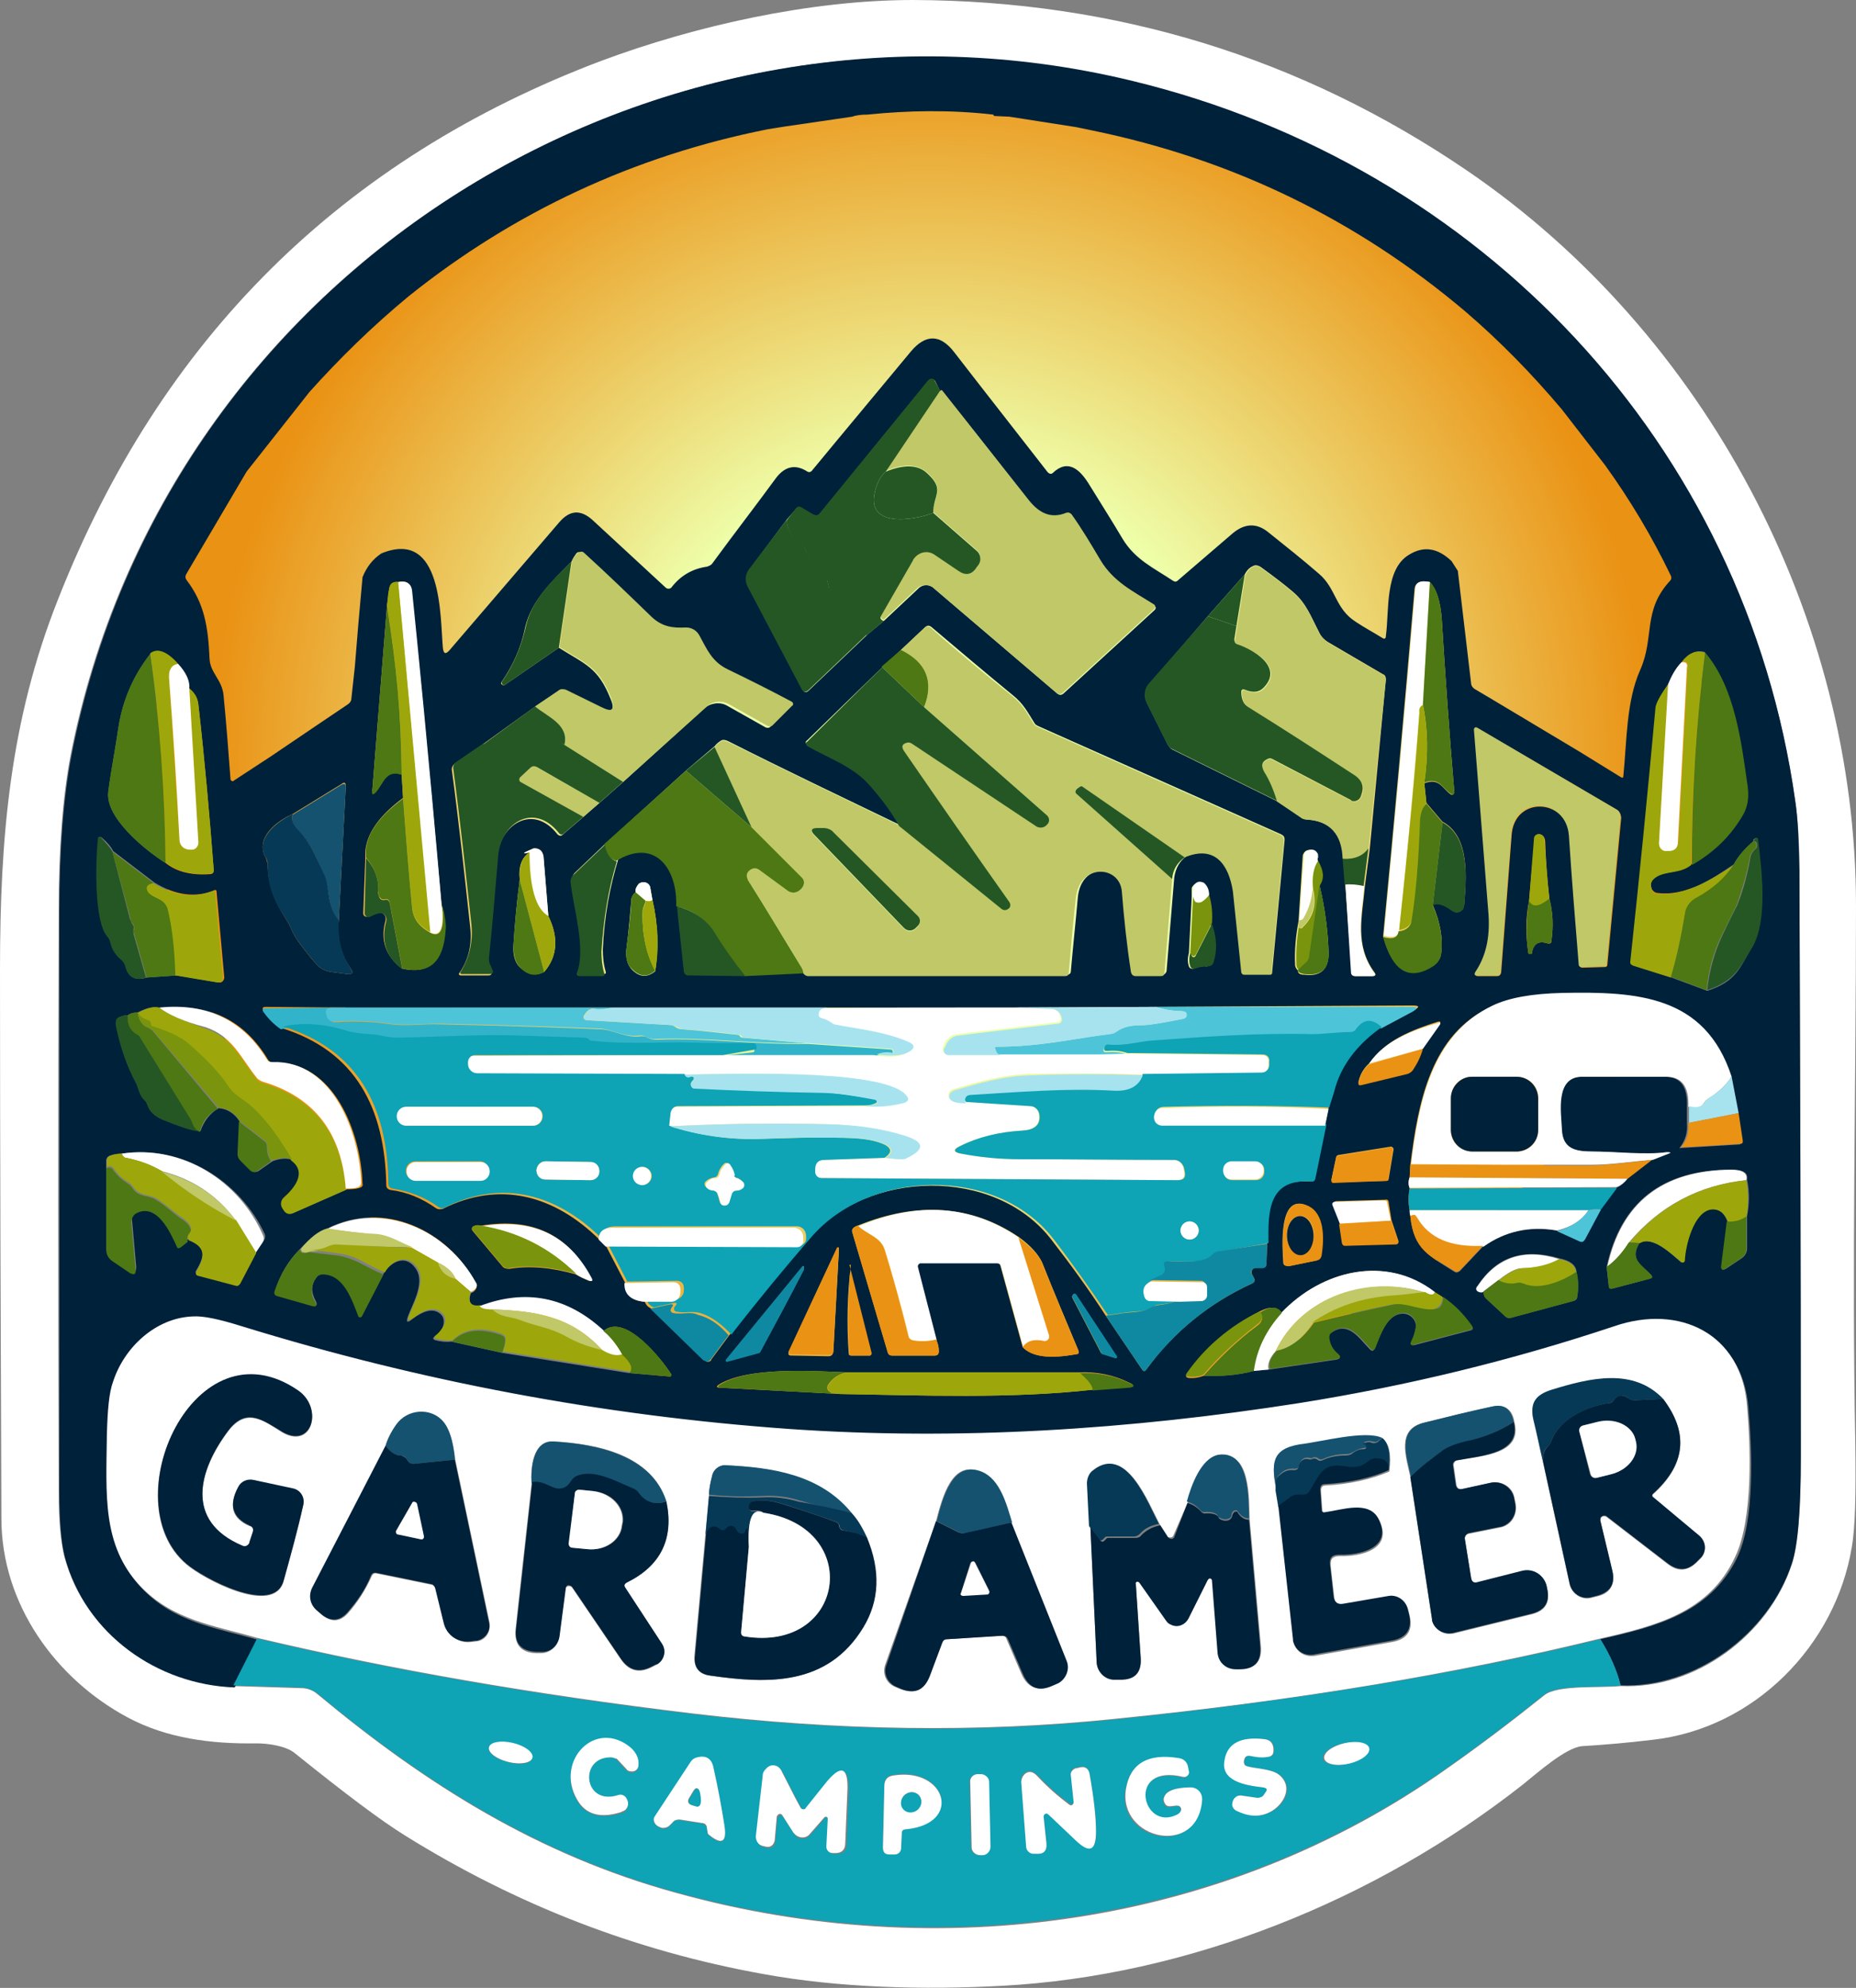<svg xmlns="http://www.w3.org/2000/svg" xmlns:xlink="http://www.w3.org/1999/xlink" id="Laag_1" x="0px" y="0px" width="265.7px" height="284.5px" viewBox="0 0 265.7 284.5" style="enable-background:new 0 0 265.7 284.5;" xml:space="preserve"><rect x="0" y="0" width="265.7" height="284.5" fill="#808080" stroke="none"/><style type="text/css">	.st0{fill:url(#SVGID_1_);}	.st1{fill:#FFFFFF;}	.st2{fill:#00213A;}	.st3{fill:#9DA70B;}	.st4{fill:#4D7813;}	.st5{fill:#C0C868;}	.st6{fill:#155270;}	.st7{fill:#063956;}	.st8{fill:#255725;}	.st9{fill:#7A940D;}	.st10{fill:#4EC4D8;}	.st11{fill:#31B4CA;}	.st12{fill:#A6E3EF;}	.st13{fill:#0EA3B5;}	.st14{fill:#EA9214;}	.st15{fill:#0F89A1;}</style><radialGradient id="SVGID_1_" cx="133.24" cy="109.29" r="102.846" gradientUnits="userSpaceOnUse">	<stop offset="0.413" style="stop-color:#EEFFAA"></stop>	<stop offset="1" style="stop-color:#EA9214"></stop></radialGradient><ellipse class="st0" cx="133.2" cy="109.3" rx="111.3" ry="93.6"></ellipse><path class="st1" d="M0,138.8c0-18.9,1.4-35.6,8.3-53C23,48.4,49,22.7,86.1,8.7C99.5,3.7,116,0,130.7,0c29,0.1,55.5,8.2,79.3,24.4 c34.2,23.3,55.7,63.9,55.7,105.2c0,25.6-0.6,51.3-0.1,76.9c0.1,7.1,0,12.1-0.5,14.9c-2.3,14-13.9,26-28.6,27.6 c-3.3,0.4-6.7,0.7-10,0.9c-2.4,0.2-6.6,4-8.5,5.5c-21.1,16.6-48,27.4-74.6,28.8c-11.1,0.6-23.3,0.3-34.2-1.7 c-18.3-3.3-35.3-9.9-51.2-19.8c-3.4-2.1-8.6-6-15.8-11.8c-1.2-1-3.7-1.4-5.5-1.4c-6.4,0.1-12.8-0.7-18.4-3.7 C8,240.3,0.2,229.6,0.2,217.3C0.1,191.2,0,165,0,138.8z M33.4,241.3l9.8,0.3c0.8,0,1.6,0.3,2.3,0.9c15.5,12.9,31.6,23,51.3,28.4 c37.4,10.4,78.5,4.9,110.5-17.9c4.7-3.3,9.3-6.8,13.8-10.4c1.9-1.5,8-1,10.9-1.3c10.7,0.5,21.2-7.3,24.5-17.4 c0.9-2.6,1.3-7.8,1.3-15.5c0-27.9-0.1-55.8-0.2-83.7c0-4.1-0.2-7.4-0.6-10c-7.2-51.1-45-90.9-94.8-103C94-5,23.7,38.5,10.1,108.1 c-1.1,5.8-1.7,13.2-1.7,22.2c-0.1,27.7-0.1,55.4,0,83.1c0,4.3,0.3,7.3,0.8,9.3C12.1,233.7,22.3,240.8,33.4,241.3z"></path><path class="st2" d="M232,241.2c-0.5-2.1-1.5-4.4-2.9-6.6c7.9-1.8,15.6-3.7,19.5-11.5c2.7-5.4,2.2-15.9,1.7-21.6 c-0.8-10.4-9.7-14.6-19-11.4c-14.4,4.9-29.4,8.6-45.1,11c-24.3,3.8-48.8,5.4-73.1,3.7c-26.7-1.9-52.8-6.8-78.3-14.7 c-3.2-1-5.5-1.4-7-1.4c-5.3,0.2-9.8,4.3-11.4,9.3c-0.5,1.6-0.8,4.2-0.9,7.6c-0.1,8.5-0.7,15.8,4.7,21.6c4.7,5,10.5,5.7,16.8,7.5 l-3.4,6.8c-11.1-0.4-21.3-7.6-24.3-18.6c-0.5-1.9-0.8-5-0.8-9.3c0-27.7,0-55.4,0-83.1c0-9,0.6-16.4,1.7-22.2 C23.7,38.5,94-5,162.2,11.6c49.8,12.1,87.6,51.9,94.8,103c0.4,2.6,0.5,5.9,0.6,10c0.1,27.9,0.2,55.8,0.2,83.7 c0,7.7-0.4,12.8-1.3,15.5C253.2,233.8,242.7,241.6,232,241.2z M124.2,16.4c-0.9,0-1.7,0.1-2.2,0.3l-9.6,1.4l-2.5,0.4 c-19.1,3.8-36.3,11.8-51.4,23.9c-5.2,4.3-9.9,8.9-14.2,13.7l-9,11.4l-8.6,14.6c-0.2,0.3-0.2,0.6,0,0.9c2.6,3.4,3.1,6.8,3.3,11.3 c0.1,2,1.8,3,2,5.2c0.4,4,0.7,8,1,12c0,0.2,0.2,0.3,0.3,0.3c0.1,0,0.1,0,0.2-0.1l5.2-3.4l6.5-4.4l4.6-3.1c0.3-0.2,0.5-0.5,0.5-0.8 l0.5-4.6l0.5-6.1l0.6-6.7c0.6-1.5,1.5-2.6,2.7-3.4c8.8-3.6,8.4,9.1,8.8,13.5c0.1,0.9,0.4,1,1,0.3l15.7-18.3c1.5-1.7,3-1.8,4.7-0.3 l10.5,9.7c0.2,0.2,0.6,0.2,0.8,0c0,0,0,0,0,0c1.3-1.7,3-2.7,5.1-3c0.3-0.1,0.6-0.2,0.8-0.5c3-4.1,6.1-8.1,9.1-12.2 c1.3-1.7,2.8-2,4.5-0.9c0.2,0.1,0.4,0.1,0.6-0.1c4.7-5.7,9.4-11.3,14.2-17.1c2.1-2.5,4.2-2.5,6.2,0.1c4.4,5.7,8.9,11.4,13.4,17.2 c0.2,0.2,0.5,0.3,0.7,0.1c0,0,0,0,0,0c2.2-2.1,3.9-0.5,5.2,1.6c1.6,2.6,3.2,5.1,4.8,7.8c1.8,3,4.5,4.2,7.2,6 c0.3,0.2,0.5,0.2,0.8-0.1l7.8-6.7c1.7-1.4,3.4-1.5,5.1-0.1c2.5,2,4.9,3.9,7.2,5.9c2.5,2.1,2.3,5,5.3,6.9c1.2,0.8,2.5,1.5,3.8,2.3 c0.3,0.2,0.5,0.1,0.5-0.3c0.5-3.5-0.2-9.5,3.3-11.6c2.1-1.3,4.1-1,6.1,0.9l0.9,1.4l1.9,16.1c0,0.3,0.2,0.6,0.5,0.8l2.2,1.3l12.7,7.6 l6,3.7c0.3,0.2,0.4,0.1,0.4-0.2c0.5-4.9,0.4-10.6,2.4-15.1c2.1-4.7,0.3-8.5,4.3-12.8c0.2-0.2,0.2-0.5,0.1-0.7 c-2.7-5.6-5.8-10.8-9.4-15.8l-6.2-8c-4.3-5.1-8.9-9.8-13.8-14c-15.6-13.2-33.4-21.8-53.3-25.9l-2.4-0.5l-9.6-1.5l-2.2-0.1 c0-0.1-0.1-0.1-0.1-0.2c0,0,0,0,0,0C136.1,15.7,130,15.8,124.2,16.4z M112.6,74.4l-5.3,7.1c-0.5,0.7-0.6,1.6-0.2,2.4l7.8,14.8 c0.2,0.4,0.5,0.5,0.9,0.1l8.4-8l2.4-2l4.9-4.6c0.6-0.6,1.6-0.6,2.2,0l17.7,15.1c0.3,0.2,0.5,0.2,0.8,0l13.1-12 c0.2-0.2,0.2-0.4,0-0.6c0,0-0.1,0-0.1-0.1c-3-1.9-5.8-3.3-7.7-6.4c-1.3-2.2-2.7-4.4-4.1-6.5c-0.2-0.3-0.4-0.4-0.8-0.2 c-2,0.8-3.7,0.2-5.3-1.8c-4.1-5.2-8.2-10.5-12.4-15.7c-0.1-0.1-0.1-0.1-0.2,0c0,0-0.1,0-0.1,0l-0.7-1.4c-0.1-0.3-0.5-0.4-0.8-0.2 c-0.1,0-0.1,0.1-0.2,0.1l-15.5,19c-0.3,0.4-0.6,0.4-1,0.2l-1.7-1c-0.3-0.2-0.6-0.1-0.8,0.2L112.6,74.4z M81.8,80.4 c-2.6,2.6-5.7,5.5-6.6,9.3c-0.6,3-1.8,5.6-3.4,7.9c-0.1,0.1-0.1,0.3,0.1,0.4c0.1,0.1,0.3,0.1,0.4,0l7.7-5.3c3.8,2.4,5.6,2.8,7.4,7.3 c0.7,1.6,0.2,2.1-1.4,1.3l-5.1-2.5c-0.3-0.2-0.7-0.2-1,0.1l-3.4,2.3l-7.5,5.4l-3.8,2.6c-0.4,0.3-0.6,0.7-0.5,1.1 c1,7.5,1.8,14.9,2.6,22.3c0.3,2.5-0.2,4.7-1.5,6.6c-0.2,0.2-0.1,0.4,0.2,0.4l3.9,0c0.4,0,0.6-0.2,0.4-0.6l-0.3-0.7 c-0.1-0.3-0.2-0.7-0.2-1c0.5-4.8,0.9-9.6,1.3-14.4c0.4-4.9,5.2-8,8.7-3.5c0.2,0.2,0.5,0.3,0.7,0.1c0,0,0,0,0,0l2.8-2.4l2.3-2l3.4-3 l11.8-10.7c0.9-0.8,2.3-1,3.3-0.4l5.5,3.1c0.3,0.1,0.5,0.1,0.7-0.1l2.8-2.8c0.2-0.2,0.2-0.4,0-0.6c0,0-0.1-0.1-0.1-0.1 c-3-1.6-6-3.1-9.1-4.6c-2.2-1.1-3-2.9-4.1-4.9c-0.4-0.7-1.1-1.1-1.9-1.1c-1.9,0.1-3.4-0.1-4.9-1.5c-3.2-3.1-6.5-6.1-9.7-9.2 c-0.3-0.2-0.5-0.3-0.8,0C82.3,79.5,82,79.9,81.8,80.4z M178.2,82.2l-5.3,6l-8.4,9.8c-0.6,0.7-0.7,1.7-0.3,2.6l3,6 c0.2,0.3,0.4,0.6,0.7,0.7l15,7.4l3.4,2.3c0.3,0.2,0.6,0.3,0.9,0.3c3.2,0.2,4.9,2.1,5.1,5.6l0.3,3.7l0.9,12.5c0,0.4,0.2,0.6,0.6,0.6 l2.4,0c0.4,0,0.5-0.2,0.3-0.5c-2.9-3.9-1.8-7.9-1.4-12.4l0.7-5.4l2.3-24.2c0-0.3-0.1-0.6-0.4-0.7l-7.7-4.5c-0.7-0.4-1.2-0.9-1.5-1.6 c-1.1-2.1-1.8-4.1-3.7-5.7c-1.4-1.2-2.9-2.3-4.4-3.4c-0.5-0.4-1-0.5-1.3-0.3C178.9,81.2,178.5,81.6,178.2,82.2z M57,83.3 c-0.7-0.1-1.2,0.3-1.3,1.1c-0.1,0.9-0.2,1.6-0.3,2.3l-2.1,26.4c0,0.6,0.1,0.7,0.5,0.2c1.1-1.2,1.4-3.3,3.7-2.5l0.2,3.4 c-3.8,2.8-5.6,5.7-5.4,8.5l-0.3,8c0,0.3,0.2,0.5,0.5,0.5c0.1,0,0.2,0,0.3-0.1c0.4-0.3,0.8-0.4,1.3-0.5c0.5-0.1,1,0.2,1.1,0.7 c0,0.1,0,0.3,0,0.4c-0.8,2.8,0,5.1,2.3,6.9c3.8,0.9,5.9-0.9,6.2-5.5c0.1-0.9-0.1-2.1-0.5-3.7c-2-21.9-3.4-36.8-4.3-44.7 C58.8,83.5,58.2,83,57,83.3z M198,134c1.4,5,3.8,6.4,7.3,4.1c0.5-0.3,0.9-0.9,1-1.6c0.3-2.1-0.1-4.5-1.2-7c0.7-0.4,1.6-0.1,2.8,0.8 c0.5,0.4,1.1,0.3,1.5-0.2c0.1-0.2,0.2-0.4,0.2-0.6c0.3-3.7,0.9-9.8-3.1-11.9l-2.3-2.7l-0.3-2.8c2.2-0.8,2.5,0.7,3.8,1.6 c0.1,0.1,0.3,0.1,0.4-0.1c0-0.1,0.1-0.1,0.1-0.2c-0.7-8.3-1.3-16.6-1.8-24.8c-0.2-2.5-0.7-4.2-1.7-5.3c-1.4-0.3-2.1,0.1-2.2,1 C201.1,100.9,199.6,117.5,198,134z M129,93l-2.7,2.5L115.5,106c-0.2,0.1-0.2,0.4,0,0.5c0,0,0.1,0.1,0.1,0.1c3.1,1.7,6.5,2.9,8.8,5.5 c1.6,1.8,3.1,3.8,4.3,5.9c-8.3-4-16.5-7.9-24.4-11.9c-0.4-0.2-0.8-0.3-1.1-0.1c-0.3,0.2-0.6,0.4-0.9,0.8l-4,3.4l-11.7,10.6l-4.3,4.1 c-0.3,0.3-0.5,0.8-0.4,1.2c0.4,3.6,2.1,9.5,0.9,12.8c-0.1,0.3,0,0.5,0.4,0.5l3.2,0c0.3,0,0.4-0.1,0.3-0.4c-0.3-1-0.4-2.1-0.4-3.1 c0.2-4.7,1-9,2.2-12.9c5.7-3.4,8.8,1.3,8.6,6.5l1,9.4c0,0.3,0.2,0.5,0.6,0.5l8.2,0.1l8.4-0.4c0.2,0.3,0.4,0.4,0.7,0.4 c12.3,0,24.5,0,36.7,0c0.4,0,0.6-0.2,0.6-0.5c0.3-3.5,0.7-7.1,1-10.6c0.5-5.1,6.3-4.7,6.6-1c0.3,3.8,0.7,7.7,1.3,11.5 c0.1,0.4,0.3,0.6,0.7,0.6l3.5,0c0.3,0,0.5-0.2,0.6-0.5l1.1-13.4c0.2-1.4,0.8-2.4,1.8-3.1c4.3-1.8,6.3,1,6.7,5 c0.4,3.9,0.8,7.8,1.2,11.6c0,0.2,0.1,0.3,0.4,0.3l3.8,0c0.1,0,0.1,0,0.1-0.1l1.8-19.1c0-0.4-0.1-0.6-0.5-0.8l-34.8-15.5 c-0.2-0.1-0.4-0.2-0.5-0.4c-1-1.6-1.6-2.8-3.1-4c-3.9-3.2-7.8-6.5-11.7-9.8c-0.3-0.2-0.5-0.2-0.8,0L129,93z M21.5,93.6 c-2.5,3.2-3.9,6.7-4.5,10.2c-0.6,4.1-1.1,6.4-1.5,9.5c-0.5,3.8,5.6,8.6,8.2,10.2c1.6,1.3,3.8,1.8,6.4,1.6c0.3,0,0.5-0.2,0.5-0.5 c-0.6-7.9-1.3-15.8-2.2-23.7c-0.1-1-0.5-1.7-1.3-2.3c0-1.1-0.5-2.3-1.6-3.5C23.9,93.2,22.5,92.7,21.5,93.6z M240.7,94.8 c-0.8,0.9-1.4,1.9-1.8,3.1c-1.2,1.6-1.8,2.7-1.8,3.3c-1.1,12.1-2.3,24.2-3.6,36.3c0,0.3,0.1,0.6,0.4,0.7l5.4,1.7l5.1,1.9 c4.1-1.3,4.7-3.3,6.4-6.3c2.2-3.8,1.3-11,0.8-15.3c0-0.3-0.2-0.3-0.4-0.2c-0.2,0.1-0.2,0.2-0.2,0.4c-1.3,1.1-2.2,2.2-2.8,3.3 c-3.2,2.2-7,4.6-10.9,4.1c-0.3,0-0.6-0.2-0.8-0.5c-0.3-0.7-0.2-1.3,0.5-1.8c1.3-0.9,3.4-0.5,5.1-1.8c3.3-1.8,5.8-4.2,7.4-7.3 c0.6-1.1,0.8-2.5,0.6-3.9c-0.9-6.3-1.8-14.1-6.1-19.2C242.8,93,241.7,93.5,240.7,94.8z M231.5,115.9l-20-11.7 c-0.1-0.1-0.3,0-0.4,0.1c0,0,0,0.1,0,0.2c0.7,8.9,1.4,17.7,2.1,26.6c0.2,3.2-0.4,5.9-1.9,8.1c-0.2,0.3-0.1,0.5,0.3,0.5l2.7,0 c0.4,0,0.5-0.2,0.6-0.5c0.5-6.6,1-13.1,1.5-19.7c0.4-5.6,7.9-5.3,8.3,0.2c0.4,6.1,0.9,12.3,1.4,18.4c0,0.2,0.2,0.4,0.4,0.4l3.3-0.1 c0.2,0,0.2-0.1,0.3-0.2l2-21.2C232,116.4,231.8,116.1,231.5,115.9z M41.9,116.5c-2.3,1-5.4,3.4-3.9,6.2c0.2,0.3,0.2,0.6,0.3,0.9 c0.1,3.1,0.9,5.2,2.5,7.7c0.3,0.5,0.7,1.1,1,1.9c0.5,1.1,1.6,2.6,3.5,4.8c0.5,0.6,1.3,1,2.1,1.1l2.3,0.3c0.8,0.1,0.9-0.2,0.5-0.8 c-1.4-2-2-4.3-1.7-6.9l1-19.2c0-0.5-0.2-0.6-0.6-0.3L41.9,116.5z M218.9,128.9c-0.5,2.5-0.5,4.9-0.1,7.5c0,0.1,0.1,0.1,0.1,0.1h0.3 c0.1,0,0.1,0,0.1-0.1c0.2-1.3,0.9-1.8,2.2-1.4c0.4,0.1,0.6,0,0.6-0.4c0.3-2.1,0.2-4.1-0.3-6c-0.3-2.7-0.5-5.4-0.6-8.1 c0-0.6-0.3-1-0.7-1.1c-0.4-0.1-0.7,0.2-0.8,0.6c0,0,0,0,0,0L218.9,128.9z M21,139.9l4.3-0.3l6,1c0.4,0.1,0.7-0.2,0.8-0.6 c0-0.1,0-0.1,0-0.2l-1.1-12.2c0-0.2-0.1-0.3-0.3-0.2c-2.6,1.1-5.5,0.8-8.6-1.1l-5.9-4.5c-0.3-0.6-0.8-1.2-1.6-1.9 c-0.3-0.2-0.4-0.2-0.5,0.2c-0.2,3-0.6,11.7,1.4,14c0.2,0.2,0.4,0.5,0.4,0.8c0.3,1.1,0.8,1.9,1.6,2.5c0.3,0.2,0.4,0.4,0.5,0.8 C18.4,139.9,19.4,140.4,21,139.9z M75.8,122c-1.1,0.7-1.6,2-1.4,3.9c-0.4,3.1-0.7,6.2-0.9,9.4c-0.1,1.5,0.3,2.6,1,3.2 c1.1,1,2.2,1.2,3.4,0.6c1.9-2.2,2.1-4.9,0.6-8l-0.7-8.6c-0.1-0.6-0.6-1.1-1.3-1.1c-0.1,0-0.2,0-0.3,0.1 C74.8,122.1,74.7,122.3,75.8,122z M185.9,131.8c-0.4,2.1-0.6,4.2-0.5,6.3c0,0.3,0.2,0.6,0.4,0.8c0,0.4,0.3,0.6,0.9,0.6 c2.4,0.3,3.5-0.8,3.5-3.1c-0.1-3.1-0.5-6.3-1.3-9.7c0.6-0.9,0.5-2.1-0.3-3.4c0-0.1-0.1-0.3-0.1-0.6c0-0.2,0-0.4-0.1-0.6 c-0.3-0.5-0.7-0.6-1.3-0.4c-0.3,0.1-0.5,0.4-0.6,0.7L185.9,131.8z M91,127.7c-0.4,0.3-0.5,0.6-0.6,0.9c-0.2,2.3-0.4,4.7-0.7,7 c-0.2,1.4,0.1,2.5,0.8,3.2c1.1,1.1,2.2,1.1,3.3,0.2c0.5-3.3,0.4-6.7-0.4-10.2l-0.3-1.7c-0.1-0.6-0.6-0.9-1.2-0.8 c-0.2,0-0.4,0.1-0.5,0.2C91.1,126.9,90.9,127.3,91,127.7z M170.6,128.4l-0.4,8c-0.2,0.7-0.2,1.3,0,1.9c0.1,0.3,0.4,0.4,0.7,0.3 c0,0,0,0,0,0c0.6-0.2,1.2-0.4,1.8-0.3c0.3,0,0.6-0.2,0.8-0.5c0.6-1.8,0.6-3.6-0.2-5.6c0.1-1.4,0-2.8-0.4-4c0-0.9-0.3-1.4-0.8-1.7 c-0.5-0.3-1.1-0.1-1.4,0.4c-0.1,0.1-0.1,0.3-0.1,0.4L170.6,128.4z M201.9,166.7l-0.1,1.8c-0.2,0.5-0.2,1.1,0,1.6 c-0.2,1.1-0.2,2.1,0,3.1c0,0.3,0,0.6,0.1,0.9c0.5,4.8,2.7,5.6,6.3,7.9c0.3,0.2,0.5,0.1,0.8-0.1l3.3-3.5c3.2-2.2,6.7-2.9,10.5-2.3 l3.3,1.5c0.3,0.1,0.6,0.1,0.7-0.3l2.3-4.3l2.3-3.1c0.5-0.3,1-0.7,1.5-1.2l3.5-2.7l2.3-0.9c0.3-0.1,0.3-0.2,0-0.2c-0.1,0-0.2,0-0.3,0 c-3.1,0.5-7.3-0.1-10.6-0.1c-2.5,0-4.2-0.5-4.4-3.2c-0.1-2.4-0.9-7.5,2.9-7.5c4,0,8,0,12,0c2.3,0,3.3,1.4,3.2,4.3l0,2.4 c0.1,1.4-0.3,2.5-1,3.4c-0.1,0.1-0.1,0.2,0.1,0.1l8.3-0.5c0.3,0,0.4-0.2,0.4-0.4l-0.6-4l-1-5.2c-3.8-11.8-13.6-12.3-24.3-11.9 c-4.4,0.1-7.8,0.7-10,1.8C204.8,148.1,203,157.8,201.9,166.7z M165.5,144.1l-20.2,0.1l-4.6,0l-53,0h-38L38,144.1 c-0.4,0-0.5,0.2-0.3,0.5c0.7,1,1.5,1.8,2.5,2.5c10.8,3.3,14.9,11.6,15.1,22.5c0,0.4,0.2,0.6,0.6,0.7c2.4,0.3,4.5,1.2,6.5,2.6 c0.3,0.2,0.6,0.2,1,0.1c8.2-4.1,16-1.9,22.4,4.4l1,1l2.7,5.2c-0.1,1.6,0.8,2.5,2.8,2.7c0.2,0.5,0.5,0.8,1,1l7.6,7.4 c0.3,0.3,0.7,0.2,0.9,0c0,0,0,0,0-0.1l2.6-3.5c3.9-4.9,7.7-9.5,11.4-13.9c8.4-9.8,26.6-10.3,34.7,0.2c2.8,3.6,5.4,7.2,7.8,10.9 l5.2,7.7c0.2,0.3,0.4,0.3,0.6,0c3.9-5.4,9-9.5,15.1-12.3c0.4-0.2,0.5-0.5,0.3-0.8l-0.3-0.6c-0.1-0.3,0-0.6,0.3-0.8 c0.1,0,0.2-0.1,0.2-0.1l1,0c0.4,0,0.6-0.2,0.6-0.6l0.1-2.9c-0.1-4.6-0.1-9.3,6.2-8.8c0.3,0,0.4-0.1,0.5-0.4l1.6-7.8l0.5-2.4 c0.3-0.8,0.6-1.8,0.9-3c1-3.6,3.5-6.4,6.6-8.5l4.7-2.4c0.9-0.5,0.8-0.7-0.2-0.7L165.5,144.1z M19.9,144.8c0,0-0.1,0.1-0.1,0.1 c-0.6,0-1.1,0.1-1.5,0.4c-0.6,0-1.1,0.2-1.4,0.4c-0.2,0.2-0.3,0.6-0.2,1.2c0.6,2.9,1.5,5.6,2.9,8.2c0.3,0.7,0.5,1.7,1.1,2.3 c0.2,0.2,0.4,0.5,0.5,0.8c0.3,0.9,1,1.6,2.3,2.1c2.5,1,4.2,1.5,5.2,1.6c0.5-1.5,1.4-2.6,2.6-3.3c1.3,0.1,2.3,0.8,3,1.9l-0.1,4.6 c0,0.4,0.1,0.7,0.4,1l1.4,1.4c0.3,0.3,0.6,0.3,1,0.1l2-1.4c1-0.4,2-0.5,2.9-0.2c2.2,1.7,0.3,4-1.1,5.3c-0.4,0.4-0.5,1-0.2,1.5 l0.2,0.3c0.3,0.5,0.8,0.7,1.4,0.4l7.5-3.3c0.6,0,1.2,0,1.8-0.2c0.3-0.1,0.5-0.3,0.4-0.6c-0.2-7.1-4-17.6-12.7-17.3 c-0.3,0-0.6-0.1-0.8-0.4c-3.4-5.7-8.5-8.2-15.4-7.4C22.1,144,21.1,144.2,19.9,144.8z M196.1,152.1c-0.7,0.6-1.3,1.4-1.6,2.6 c-0.1,0.4,0,0.5,0.4,0.4l6.6-1.6c0.3-0.1,0.6-0.3,0.8-0.6c0.6-0.9,1.1-1.9,1.4-3l2.4-3.4c0.2-0.3,0.1-0.3-0.2-0.3 C202.1,147.4,198.3,148.9,196.1,152.1z M198.5,169c0.1,0,0.3-0.1,0.3-0.3l0.7-4.2c0-0.2-0.1-0.3-0.3-0.4c0,0-0.1,0-0.1,0l-7.5,1.2 c-0.1,0-0.2,0.1-0.3,0.2l-0.7,3.3c0,0.2,0.1,0.3,0.2,0.4c0,0,0,0,0.1,0L198.5,169z M17.5,165.1c-0.7,0-1.3,0.1-1.8,0.3 c-0.3,0.1-0.5,0.4-0.5,0.7l0,0.9l0.1,11.4c0,0.7,0.3,1.3,0.9,1.7l2.5,1.7c0.6,0.4,0.8,0.2,0.8-0.5l-0.6-6.7 c-0.1-0.6,0.3-1.1,0.8-1.4c2.9-1.4,4.8,2.8,5.7,4.8c0.1,0.3,0.3,0.4,0.6,0.1l1-0.8c2.6,1,2.3,2.5,1.1,4.5c-0.2,0.3-0.1,0.5,0.3,0.6 l5.3,1.4c0.3,0.1,0.6,0,0.7-0.3l2.3-4.4l1.1-1.6c0.2-0.3,0.2-0.6,0.1-0.9C34.4,169.1,26.2,163.8,17.5,165.1z M230,181.3l0.3,2.7 c0,0.4,0.2,0.5,0.6,0.4l5.3-1.4c0.3-0.1,0.4-0.3,0.2-0.5c-1.3-1.4-3.2-2.2-1.7-4.6c1.9-1.1,4.6,1.6,5.9,2.7c0.1,0.1,0.3,0.1,0.4-0.1 c0-0.1,0.1-0.1,0.1-0.2c0.1-2.1,1.3-7,3.8-7.3c1.1-0.1,1.9,0.5,2.4,1.8l-0.8,6.3c-0.1,0.6,0.1,0.8,0.7,0.4l2.1-1.4 c0.5-0.3,0.8-0.9,0.8-1.4l0-4.6c0.3-1.6,0.4-3.4,0-5.3c0.2-1-0.6-1.4-2.3-1.4C237.9,167.4,232,172.1,230,181.3z M191.8,175.1 l0.4,2.7c0,0.3,0.2,0.4,0.5,0.4l7.2-0.2c0.3,0,0.3-0.1,0.3-0.4l-1-3l-0.4-2.5c0-0.3-0.2-0.5-0.5-0.4l-6.9,0.2 c-0.4,0-0.6,0.2-0.4,0.6L191.8,175.1z M187.2,172.6c-4.3-2.1-3.6,6.2-3.5,8c0,0.5,0.3,0.6,0.8,0.6l3.9-0.8c0.4-0.1,0.6-0.3,0.7-0.7 C189.5,177.1,189.5,173.7,187.2,172.6z M122.8,175.4c-0.6,0.2-0.9,0.5-0.8,0.9c1.7,5.8,3.4,11.5,5.1,17.3c0.1,0.3,0.3,0.4,0.6,0.4 l6.1,0c0.4,0,0.6-0.2,0.6-0.6c0-0.6-0.1-1.1-0.4-1.7l-2.7-10.5c-0.1-0.2,0.1-0.5,0.3-0.5c0,0,0.1,0,0.1,0l10.9,0 c0.3,0,0.5,0.1,0.6,0.4l3.2,11.7c1.4,1.4,3.9,1.7,7.7,1c0.2,0,0.3-0.2,0.3-0.4c0,0,0,0,0-0.1c-1.7-4.1-3.5-8.3-5.2-12.6 c-0.5-1.1-1.6-2.4-3.4-3.7C139.1,172.5,131.4,171.9,122.8,175.4z M46.9,175.8c-1.1,0.3-2.4,1.3-4,3c-1.6,1.6-2.8,3.6-3.5,5.9 c-0.1,0.4,0,0.6,0.4,0.7l4.9,1.4c0.6,0.2,0.8,0,0.5-0.6c-0.7-1.3-0.7-2.4,0.2-3.5c0.2-0.3,0.5-0.4,0.8-0.4c3.1-0.1,4.3,3.7,5.2,6 c0.1,0.1,0.2,0.2,0.3,0.1c0.1,0,0.1-0.1,0.1-0.1l3.1-6c1-1.7,3.1-2.8,4.5-0.9c1.6,2-0.3,5.1-1,7c-0.3,0.8-0.1,1,0.6,0.4 c1.6-1.2,2.8-1.5,3.7-1c0.7,0.4,0.9,0.9,0.8,1.7c-0.1,0.6-0.5,1.2-1.3,1.8c-0.3,0.2-0.2,0.4,0.1,0.5c0.8,0.2,1.6,0.3,2.3,0.2 l7.2,1.6l18.2,2.9l5.9,0.5c0.1,0,0.2-0.1,0.2-0.2c0,0,0-0.1,0-0.1c-1.3-2.1-6.7-8.9-9.7-6.2c-5.2-4.8-11.1-6-17.6-3.5 c-0.8,0.1-1.3-0.1-1.5-0.5c-0.1-0.4-0.1-0.8,0.1-1.4c0.8-0.4,1-0.9,0.7-1.5C64.1,176.1,55,171.7,46.9,175.8z M68.9,175.4 c-0.5-0.1-0.9-0.1-1.2,0.2c-0.2,0.2-0.2,0.4,0,0.6l4.2,5c0.2,0.3,0.6,0.4,1,0.4c2.9-0.5,6.1-0.2,9.6,0.8c0.4,0.3,1.1,0.6,1.8,0.9 c0.4,0.1,0.5,0,0.3-0.4C81.4,176.7,76.2,174.2,68.9,175.4z M119.8,178.7l-6.9,14.8c-0.1,0.3,0,0.5,0.3,0.5l5.4,0.1 c0.4,0,0.6-0.2,0.7-0.6l0.8-14.7c0-0.1,0-0.1-0.1-0.1C119.9,178.6,119.9,178.6,119.8,178.7z M212.4,184.8c0,0.1,0,0.2,0,0.3 c0,0.2,0.1,0.5,0.3,0.7l2.8,2.6c0.2,0.2,0.5,0.3,0.8,0.2l8.9-2.4c0.4-0.1,0.6-0.3,0.6-0.7c0.2-1.1,0.1-2.2-0.1-3.5 c-0.1-1-1-1.6-2.4-1.9c-5.1-1.5-9-0.3-11.7,3.8c-0.2,0.3-0.1,0.6,0.2,0.8c0,0,0.1,0,0.1,0.1C212.1,184.9,212.3,184.9,212.4,184.8z  M121.8,181.1c-0.5,4.2-0.6,8.4-0.3,12.6c0,0.2,0.1,0.3,0.3,0.3h2.7c0.1,0,0.2-0.1,0.2-0.2c0,0,0,0,0,0l-3.2-12.7c0,0,0.1,0,0.2,0 c0,0,0,0,0,0c0,0,0,0,0,0C121.8,181,121.8,181.1,121.8,181.1z M114.9,181.3l-10.9,13.3c-0.1,0.1,0,0.2,0,0.2c0,0,0.1,0,0.1,0 l4.4-1.2c0.2,0,0.3-0.1,0.4-0.3c2.1-3.9,4.2-7.8,6.2-11.7c0-0.1,0-0.1,0-0.2c0-0.1-0.1-0.2-0.1-0.2 C115,181.2,114.9,181.2,114.9,181.3z M183.5,187.9c-0.6-0.9-1.7-1-3.2-0.2c-4.2,2.1-7.7,5.1-10.4,9c-0.2,0.3-0.1,0.4,0.2,0.5 c0.9,0.1,1.7-0.1,2.2-0.3c2.6,0.1,5-0.1,7.2-0.7l2.2-0.2l9.5-1.4c0.7-0.1,0.8-0.4,0.2-0.8c-0.7-0.6-1.1-1.4-1.2-2.3 c0-0.3,0.1-0.6,0.3-0.7c2.5-1.9,4.1,0.8,5.6,2.3c0.3,0.3,0.5,0.3,0.7-0.1c0.8-1.9,1.7-4.9,4-5c1,0,1.8,0.7,1.9,1.7 c0,0.1,0,0.1,0,0.2c-0.1,0.7-0.3,1.4-0.6,2c-0.3,0.5-0.1,0.7,0.4,0.6l8-2.1c0.4-0.1,0.4-0.3,0.2-0.6c-1.2-1.6-2.5-3-4.1-4.1 l-1.1-0.7C198.4,179.5,189.2,181.8,183.5,187.9z M153.5,185.5c0,0.1,0,0.1,0,0.2l4.1,7.9c0,0,0.1,0.1,0.1,0.1l1.9,0.6 c0.1,0,0.2,0,0.2-0.1c0,0,0-0.1,0-0.1l-5.8-8.8c-0.1-0.1-0.2-0.1-0.3-0.1c0,0,0,0-0.1,0.1L153.5,185.5z M120.2,199.5 c11.8,0.2,24.4,0.7,36.1-0.6l5.3-0.4c0.7-0.1,0.8-0.3,0.1-0.6c-2.2-1.1-4.6-1.6-7.2-1.5l-33.4,0c-4.8-0.2-13.9-0.8-18.1,1.7 c-0.5,0.3-0.5,0.5,0.1,0.5L120.2,199.5z"></path><path class="st1" d="M63.2,129.3c0.4,3.5-0.1,4.9-1.7,4.1L57,83.3c1.2-0.2,1.9,0.2,2,1.3C59.8,92.5,61.3,107.4,63.2,129.3z"></path><path class="st1" d="M204.7,83.3l-1,17.6c-0.3,0.2-0.5,0.5-0.5,1.1c-0.7,8.6-1.6,19-2.9,31.1c-0.1,0.9-0.8,1.2-2.2,0.8 c1.6-16.5,3.1-33,4.5-49.6C202.6,83.4,203.3,83,204.7,83.3z"></path><path class="st3" d="M57,83.3l4.6,50.1c-1.4-0.8-2.4-1.8-2.6-3.5c-0.5-5.2-0.9-10.4-1.3-15.7l-0.2-3.4c-0.1-8.9-0.7-15.3-2.1-24.2 c0.1-0.7,0.1-1.5,0.3-2.3C55.8,83.5,56.2,83.2,57,83.3z"></path><path class="st4" d="M204.7,83.3c1,1,1.5,2.8,1.7,5.3c0.5,8.3,1.1,16.5,1.8,24.8c0,0.2-0.1,0.3-0.3,0.3c-0.1,0-0.1,0-0.2-0.1 c-1.4-0.9-1.6-2.4-3.8-1.6c0.6-4.1,0.5-7.8-0.2-11.2L204.7,83.3z"></path><path class="st4" d="M55.4,86.7c1.4,8.9,2,15.3,2.1,24.2c-2.3-0.8-2.6,1.3-3.7,2.5c-0.4,0.4-0.6,0.4-0.5-0.2L55.4,86.7z"></path><path class="st4" d="M129,93c3.7,1.8,4.8,4.6,3.3,8.2l-6.1-5.8L129,93z"></path><path class="st3" d="M25.5,95c-0.5,0.1-0.8,0.3-1.1,0.8c-0.2,0.3-0.2,0.7-0.2,1.2c0.5,7.8,1,15.6,1.5,23.3c0,0.8,0.7,1.3,1.5,1.3 l0.3,0c0.5,0,0.9-0.5,0.9-1c0,0,0,0,0,0l-1.3-22.1c0.7,0.6,1.2,1.3,1.3,2.3c0.9,7.9,1.6,15.8,2.2,23.7c0,0.3-0.1,0.5-0.5,0.5 c-2.7,0.3-4.8-0.3-6.4-1.6c-0.1-10.1-0.8-20.1-2.2-29.9C22.5,92.7,23.9,93.2,25.5,95z"></path><path class="st3" d="M244.1,93.4c-1.3,10.2-1.9,20.3-2,30.4c-1.6,1.3-3.7,0.8-5.1,1.8c-0.7,0.5-0.8,1-0.5,1.8 c0.1,0.3,0.4,0.5,0.8,0.5c3.9,0.4,7.7-2,10.9-4.1c-1.2,1.9-3,3.5-5.4,4.8c-0.8,0.4-1.4,1.3-1.6,2.3c-0.5,3-1.1,6-2,9l-5.4-1.7 c-0.3-0.1-0.5-0.3-0.4-0.7c1.3-12.1,2.5-24.2,3.6-36.3c0.1-0.6,0.7-1.7,1.8-3.3l-1.3,22.7c0,0.6,0.4,1.1,1,1.1c0,0,0,0,0.1,0h0.3 c0.9,0,1.3-0.4,1.4-1.3l1.3-25.1c0-0.1,0-0.2,0-0.3c-0.1-0.3-0.4-0.4-0.8-0.3C241.7,93.5,242.8,93,244.1,93.4z"></path><path class="st4" d="M244.1,93.4c4.3,5,5.2,12.9,6.1,19.2c0.2,1.5,0,2.8-0.6,3.9c-1.7,3-4.2,5.5-7.4,7.3 C242.2,113.7,242.8,103.6,244.1,93.4z"></path><path class="st4" d="M21.5,93.6c1.4,9.9,2.1,19.8,2.2,29.9c-2.6-1.6-8.7-6.4-8.2-10.2c0.4-3.2,0.9-5.4,1.5-9.5 C17.6,100.2,19,96.8,21.5,93.6z"></path><path class="st1" d="M240.7,94.8c0.4-0.1,0.7,0,0.8,0.3c0,0.1,0.1,0.2,0,0.3l-1.3,25.1c0,0.9-0.5,1.3-1.4,1.3h-0.3 c-0.6,0-1-0.5-1-1.1c0,0,0,0,0-0.1l1.3-22.7C239.3,96.7,239.9,95.6,240.7,94.8z"></path><path class="st1" d="M25.5,95c1.1,1.2,1.7,2.4,1.6,3.5l1.3,22.1c0,0.5-0.4,1-0.9,1c0,0,0,0,0,0l-0.3,0c-0.8,0-1.4-0.5-1.5-1.3 c-0.4-7.7-0.9-15.5-1.5-23.3c0-0.5,0-0.9,0.2-1.2C24.6,95.3,25,95.1,25.5,95z"></path><path class="st3" d="M203.7,100.9c0.7,3.4,0.8,7.2,0.2,11.2l0.3,2.8c-0.5,0.7-0.8,1.4-0.8,2.1c-0.2,5.9-0.6,10.7-1.2,14.4 c-0.2,1-0.8,1.5-1.9,1.7c1.3-12.1,2.3-22.5,2.9-31.1C203.1,101.4,203.3,101.1,203.7,100.9z"></path><g>	<path class="st5" d="M134.6,55.9C134.6,55.9,134.6,55.9,134.6,55.9c0.2-0.1,0.2-0.1,0.3,0c4.1,5.2,8.3,10.5,12.4,15.7  c1.6,2,3.3,2.6,5.3,1.8c0.3-0.1,0.6,0,0.8,0.2c1.5,2.1,2.8,4.3,4.1,6.5c1.9,3.2,4.7,4.5,7.7,6.4c0.2,0.1,0.2,0.4,0.1,0.6  c0,0,0,0.1-0.1,0.1l-13.1,12c-0.3,0.2-0.5,0.2-0.8,0l-17.7-15.1c-0.6-0.5-1.6-0.5-2.2,0l-4.9,4.6c-0.1-0.1-0.2-0.1-0.3-0.2  c-0.1-0.1-0.2-0.3-0.1-0.5l4.6-8c0.6-1,1.9-1.4,2.9-0.8c0.1,0,0.1,0.1,0.2,0.1l3.4,2.3c1,0.7,1.9,0.6,2.6-0.5l0.3-0.4  c0.4-0.6,0.3-1.4-0.2-1.9l-6.3-5.5c0.1-2.5,1.7-3.3-0.8-5.6c-1.4-1.3-3.4-1.4-6-0.3L134.6,55.9z"></path>	<path class="st5" d="M89.2,111.9l-8.4-5.3c0.7-2.9-2.4-4-4.2-5.5l3.4-2.3c0.3-0.2,0.6-0.2,1-0.1l5.1,2.5c1.6,0.8,2,0.4,1.4-1.3  c-1.8-4.5-3.6-4.9-7.4-7.3l1.8-12.3c0.2-0.5,0.5-0.9,0.9-1.2c0.3-0.2,0.6-0.2,0.8,0c3.3,3,6.5,6.1,9.7,9.2c1.5,1.4,3,1.6,4.9,1.5  c0.8,0,1.5,0.4,1.9,1.1c1.1,2,1.8,3.8,4.1,4.9c3.1,1.5,6.1,3,9.1,4.6c0.2,0.1,0.3,0.3,0.2,0.5c0,0,0,0.1-0.1,0.1l-2.8,2.8  c-0.2,0.2-0.5,0.2-0.7,0.1l-5.5-3.1c-1.1-0.6-2.4-0.5-3.3,0.4L89.2,111.9z"></path>	<path class="st5" d="M195.9,121.4c-0.8,1.1-2.1,1.6-3.7,1.5c-0.1-3.5-1.8-5.4-5.1-5.6c-0.3,0-0.7-0.1-0.9-0.3l-3.4-2.3  c-0.5-1.6-1.1-3-1.8-4.1c-0.5-0.9-0.4-1.5,0.5-1.9c0.2-0.1,0.4-0.1,0.6,0l11.3,5.9c0.5,0.3,1.1,0.1,1.4-0.4c0,0,0-0.1,0.1-0.1  l0.1-0.3c0.4-1.1,0.1-2-0.9-2.7c-5.1-3.4-10.2-6.6-15.3-9.8c-0.7-0.4-1-1.2-1-2.2c0-0.3,0.2-0.4,0.5-0.3c1.2,0.5,2.1,0.4,2.8-0.4  c2.7-3-1.7-5.5-3.9-6.1c-0.3-0.1-0.5-0.4-0.4-0.7l0.3-1.9l1.2-7.4c0.3-0.6,0.7-1,1.1-1.2c0.4-0.2,0.8-0.1,1.3,0.3  c1.5,1.1,3,2.2,4.4,3.4c1.9,1.6,2.6,3.6,3.7,5.7c0.3,0.7,0.9,1.2,1.5,1.6l7.7,4.5c0.3,0.2,0.4,0.4,0.4,0.7L195.9,121.4z"></path>	<path class="st5" d="M169.6,122.7l-14.6-10.1c-0.1-0.1-0.3-0.1-0.4,0l-0.3,0.2c-0.5,0.3-0.5,0.6-0.1,0.9l13.6,12.1l-1.1,13.4  c0,0.4-0.2,0.5-0.6,0.5l-3.5,0c-0.4,0-0.6-0.2-0.7-0.6c-0.6-3.9-1-7.7-1.3-11.5c-0.3-3.8-6.1-4.1-6.6,1c-0.4,3.5-0.7,7.1-1,10.6  c0,0.4-0.2,0.5-0.6,0.5c-12.2,0-24.4,0-36.7,0c-0.2,0-0.5-0.1-0.7-0.4c0-0.3-0.1-0.6-0.3-0.9c-2.5-4.2-5-8.3-7.6-12.4  c-0.4-0.6-0.3-1.2,0.3-1.5c0.4-0.3,0.9-0.3,1.3,0l4.1,3c0.6,0.4,1.3,0.3,1.8-0.2l0.2-0.2c0.4-0.4,0.4-1.1,0-1.5l-7.2-7.2l-5.3-11.5  c0.3-0.4,0.6-0.6,0.9-0.8c0.3-0.2,0.6-0.1,1.1,0.1c8,4,16.1,7.9,24.4,11.9l14.7,11.9c0.3,0.3,0.8,0.2,1-0.1c0.2-0.3,0.2-0.6,0-0.9  c-5.1-7.2-10.1-14.4-15-21.5c-0.4-0.6-0.3-1,0.3-1.3c0.2-0.1,0.5,0,0.7,0.1l17.9,11.9c0.4,0.3,0.9,0.3,1.3-0.1l0.2-0.2  c0.4-0.3,0.4-0.8,0.1-1.2c0,0-0.1-0.1-0.1-0.1l-17.5-15.4c1.4-3.7,0.3-6.4-3.3-8.2l3.4-3.2c0.3-0.2,0.5-0.2,0.8,0  c3.8,3.4,7.7,6.6,11.7,9.8c1.5,1.2,2.1,2.4,3.1,4c0.1,0.2,0.3,0.3,0.5,0.4l34.8,15.5c0.3,0.1,0.5,0.4,0.5,0.8l-1.8,19.1  c0,0.1-0.1,0.1-0.1,0.1l-3.8,0c-0.2,0-0.3-0.1-0.4-0.3c-0.4-3.8-0.8-7.7-1.2-11.6C175.9,123.7,173.9,120.9,169.6,122.7z   M117.9,118.6l-0.9,0c-0.9,0-1,0.4-0.4,1l12.8,13.3c0.5,0.5,1.2,0.5,1.7,0c0,0,0,0,0,0l0.3-0.3c0.4-0.4,0.4-1.1,0-1.4l-12.1-12  C119,118.7,118.4,118.5,117.9,118.6z"></path>	<path class="st5" d="M231.5,115.9c0.3,0.2,0.5,0.6,0.5,1l-2,21.2c0,0.2-0.1,0.2-0.3,0.2l-3.3,0.1c-0.2,0-0.4-0.1-0.4-0.4  c-0.5-6.1-1-12.3-1.4-18.4c-0.4-5.5-7.9-5.9-8.3-0.2c-0.5,6.6-1,13.1-1.5,19.7c0,0.4-0.2,0.5-0.6,0.5l-2.7,0  c-0.4,0-0.5-0.1-0.3-0.5c1.5-2.2,2.1-4.9,1.9-8.1c-0.7-8.9-1.4-17.8-2.1-26.6c0-0.1,0.1-0.3,0.2-0.3c0.1,0,0.1,0,0.2,0L231.5,115.9  z"></path></g><path class="st5" d="M85.8,114.9l-2.3,2l-9-5c-0.2-0.1-0.3-0.4-0.2-0.6c0-0.1,0.1-0.1,0.1-0.1l1.4-1.3c0.3-0.3,0.6-0.3,1-0.1 L85.8,114.9z"></path><path class="st4" d="M98.2,110.3l9.4,8.1l7.2,7.2c0.4,0.4,0.4,1,0,1.5l-0.2,0.2c-0.5,0.5-1.2,0.6-1.8,0.2l-4.1-3 c-0.4-0.3-0.9-0.3-1.3,0c-0.6,0.4-0.6,0.9-0.3,1.5c2.6,4.1,5.1,8.3,7.6,12.4c0.2,0.3,0.3,0.6,0.3,0.9l-8.4,0.4 c-1.6-2-3.1-4.1-4.5-6.4c-1.1-1.7-2.8-3-5.3-3.6c0.2-5.2-2.9-9.9-8.6-6.5c-1-0.3-1.5-1.1-1.7-2.4L98.2,110.3z"></path><path class="st6" d="M48.5,131.8c-0.8-0.9-1.2-2.1-1.4-3.4c-0.2-1.5-0.5-2.7-0.8-3.4c-0.9-1.8-1.6-3.8-2.9-5.3 c-0.8-0.9-1.9-1.7-1.5-3.1l7-4.3c0.4-0.2,0.6-0.1,0.6,0.3L48.5,131.8z"></path><path class="st4" d="M57.7,114.3c0.4,5.3,0.8,10.5,1.3,15.7c0.2,1.7,1.2,2.7,2.6,3.5c1.5,0.8,2.1-0.6,1.7-4.1 c0.4,1.6,0.6,2.9,0.5,3.7c-0.3,4.6-2.3,6.4-6.2,5.5l-1.8-9.4c-0.1-0.4-0.3-0.6-0.7-0.5c-0.4,0.1-0.6-0.1-0.8-0.4 c-0.1-0.4-0.2-0.7-0.2-0.8c0.2-1.6-0.4-3.2-1.7-4.8C52.1,119.9,53.9,117.1,57.7,114.3z"></path><path class="st4" d="M204.2,115l2.3,2.7l-1.4,11.9c1.1,2.5,1.5,4.8,1.2,7c-0.1,0.6-0.5,1.2-1,1.6c-3.5,2.3-5.9,0.9-7.3-4.1 c1.4,0.4,2.1,0.1,2.2-0.8c1.1-0.1,1.8-0.7,1.9-1.7c0.6-3.7,1-8.5,1.2-14.4C203.4,116.3,203.6,115.6,204.2,115z"></path><path class="st7" d="M41.9,116.5c-0.4,1.5,0.8,2.2,1.5,3.1c1.3,1.6,2,3.5,2.9,5.3c0.4,0.7,0.6,1.9,0.8,3.4c0.2,1.3,0.6,2.5,1.4,3.4 c-0.2,2.6,0.4,4.9,1.7,6.9c0.4,0.7,0.3,0.9-0.5,0.8l-2.3-0.3c-0.8-0.1-1.6-0.5-2.1-1.1c-1.8-2.1-3-3.7-3.5-4.8 c-0.3-0.8-0.7-1.4-1-1.9c-1.7-2.5-2.5-4.7-2.5-7.7c0-0.3-0.1-0.7-0.3-0.9C36.5,120,39.6,117.6,41.9,116.5z"></path><path class="st8" d="M206.5,117.7c4,2.1,3.4,8.3,3.1,11.9c0,0.6-0.5,1-1.1,1c-0.2,0-0.4-0.1-0.6-0.2c-1.2-0.9-2.1-1.2-2.8-0.8 L206.5,117.7z"></path><path class="st3" d="M221.8,128.6c-1.4,1.3-2.4,1.4-2.9,0.3l0.7-8.9c0-0.4,0.4-0.7,0.8-0.6c0,0,0,0,0,0c0.5,0.1,0.7,0.4,0.7,1.1 C221.3,123.1,221.5,125.9,221.8,128.6z"></path><path class="st8" d="M16.1,121.9l2.5,9.6c0.1,0.2,0.2,0.5,0.3,0.7c0.2,0.2,0.3,0.5,0.2,0.8c0,0.2,0,0.4,0,0.6l1.8,6.3 c-1.6,0.5-2.6,0-3-1.7c-0.1-0.3-0.3-0.6-0.5-0.8c-0.8-0.6-1.4-1.5-1.6-2.5c-0.1-0.3-0.2-0.6-0.4-0.8c-2-2.2-1.7-10.9-1.4-14 c0-0.4,0.2-0.4,0.5-0.2C15.2,120.7,15.8,121.3,16.1,121.9z"></path><path class="st8" d="M244.4,141.7c0.3-2.9,1.1-5.6,2.2-7.9c1.4-3,2.2-4.4,2.2-4.5c0.8-2.1,1.4-4.3,1.8-6.7c0.1-0.4,0.3-0.7,0.6-1 c0.3-0.2,0.4-0.5,0.3-0.8c0-0.3-0.2-0.4-0.4-0.4c0-0.2,0-0.3,0.2-0.4c0.2-0.1,0.4-0.1,0.4,0.2c0.5,4.3,1.4,11.4-0.8,15.3 C249.1,138.4,248.4,140.4,244.4,141.7z"></path><path class="st4" d="M251,120.4c0.2,0,0.4,0.2,0.4,0.4c0.1,0.3,0,0.6-0.3,0.8c-0.3,0.3-0.5,0.6-0.6,1c-0.4,2.4-1.1,4.6-1.8,6.7 c0,0-0.7,1.5-2.2,4.5c-1.2,2.4-1.9,5-2.2,7.9l-5.1-1.9c0.9-3,1.5-6,2-9c0.1-1,0.8-1.9,1.6-2.3c2.4-1.3,4.2-2.9,5.4-4.8 C248.8,122.6,249.7,121.5,251,120.4z"></path><path class="st1" d="M78.5,131.1c-1.8-1-2.7-4.1-2.7-9.1c-1.2,0.2-1,0.1,0.4-0.5c0.6-0.2,1.3,0,1.5,0.7c0,0.1,0.1,0.2,0.1,0.3 L78.5,131.1z"></path><path class="st1" d="M188.7,123.2c-0.6,1.1-0.9,2.4-0.8,4.1c-0.1,1.5-0.6,2.9-1.3,4.2c-0.1,0.2-0.3,0.3-0.6,0.3l0.7-9.4 c0-0.4,0.2-0.6,0.6-0.7c0.6-0.2,1-0.1,1.3,0.4c0.1,0.1,0.1,0.3,0.1,0.6C188.6,122.9,188.6,123.1,188.7,123.2z"></path><path class="st4" d="M16.1,121.9l5.9,4.5c-0.9,0.2-1.1,0.6-0.6,1.3c0.8,1.1,2.3,0.8,2.8,2.4c0.7,2.4,1,5.6,1.1,9.5l-4.3,0.3 l-1.8-6.3c-0.1-0.2-0.1-0.4,0-0.6c0-0.3,0-0.6-0.2-0.8c-0.2-0.2-0.3-0.4-0.3-0.7L16.1,121.9z"></path><path class="st3" d="M75.8,122c0,5,0.9,8.1,2.7,9.1c1.5,3.1,1.3,5.8-0.6,8l-3.5-13.2C74.3,124,74.7,122.7,75.8,122z"></path><path class="st8" d="M52.4,122.8c1.3,1.5,1.9,3.1,1.7,4.8c0,0.2,0.1,0.5,0.2,0.8c0.1,0.3,0.4,0.5,0.8,0.4c0.4-0.1,0.6,0.1,0.7,0.5 l1.8,9.4c-2.3-1.7-3.1-4-2.3-6.9c0.1-0.5-0.2-1-0.6-1.1c-0.1,0-0.3,0-0.4,0c-0.5,0.1-0.9,0.3-1.3,0.5c-0.2,0.1-0.5,0.1-0.7-0.2 c-0.1-0.1-0.1-0.2-0.1-0.3L52.4,122.8z"></path><path class="st9" d="M188.7,123.2c0.8,1.4,0.9,2.5,0.3,3.4l-1.4,10.3c0,0.3-0.2,0.6-0.4,0.8l-1.2,1.1c-0.3-0.2-0.4-0.4-0.4-0.8 c-0.1-2.1,0.1-4.2,0.5-6.3c-0.1,0.3-0.1,0.6-0.1,0.8c0.1,0.4,0.3,0.5,0.5,0.2c1.5-1.4,2-3.2,1.5-5.4 C187.8,125.6,188,124.2,188.7,123.2z"></path><path class="st4" d="M74.4,125.9l3.5,13.2c-1.2,0.7-2.4,0.5-3.4-0.6c-0.7-0.7-1-1.7-1-3.2C73.7,132.1,74,128.9,74.4,125.9z"></path><path class="st1" d="M93.4,128.8c-0.2,0.2-0.6,0.3-1,0.1l-1.4-1.2c-0.1-0.4,0.1-0.8,0.5-1.2c0.4-0.4,1.1-0.3,1.4,0.1 c0.1,0.1,0.2,0.3,0.2,0.5L93.4,128.8z"></path><path class="st1" d="M173.1,128.1c-0.3,0.5-0.7,0.8-1.2,1c-0.3,0.2-0.6,0.2-0.8,0c-0.2-0.1-0.4-0.4-0.4-0.8l0.1-1.2 c0.1-0.6,0.6-1,1.1-0.9c0.1,0,0.3,0.1,0.4,0.1C172.8,126.7,173.1,127.3,173.1,128.1z"></path><path class="st3" d="M21.9,126.4c3.1,1.8,6,2.2,8.6,1.1c0.2-0.1,0.3,0,0.3,0.2l1.1,12.2c0,0.4-0.2,0.7-0.6,0.7c-0.1,0-0.1,0-0.2,0 l-6-1c-0.1-3.9-0.5-7.1-1.1-9.5c-0.5-1.6-1.9-1.4-2.8-2.4C20.8,127,21,126.6,21.9,126.4z"></path><path class="st1" d="M192.6,126.6c0.9-0.1,1.8-0.1,2.7,0.2c-0.4,4.4-1.4,8.5,1.4,12.4c0.3,0.3,0.2,0.5-0.3,0.5l-2.4,0 c-0.4,0-0.6-0.2-0.6-0.6L192.6,126.6z"></path><path class="st4" d="M188.9,126.6c0.8,3.4,1.2,6.7,1.3,9.7c0.1,2.4-1.1,3.4-3.5,3.1c-0.6-0.1-0.9-0.3-0.9-0.6l1.2-1.1 c0.2-0.2,0.4-0.5,0.4-0.8L188.9,126.6z"></path><path class="st5" d="M187.9,127.3c0.5,2.2,0,4-1.5,5.4c-0.3,0.3-0.5,0.2-0.5-0.2c0-0.2,0-0.5,0.1-0.8c0.3,0,0.5-0.1,0.6-0.3 C187.3,130.2,187.8,128.8,187.9,127.3z"></path><path class="st4" d="M91,127.7l1.4,1.2c0,0.2-0.1,0.5-0.2,0.7c-0.1,0.3-0.2,0.5-0.2,0.8c-0.1,3.2,0.5,6.1,1.8,8.5 c-1.1,1-2.2,0.9-3.3-0.2c-0.8-0.7-1-1.8-0.8-3.2c0.3-2.3,0.6-4.6,0.7-7C90.5,128.3,90.6,128,91,127.7z"></path><path class="st9" d="M173.1,128.1c0.4,1.3,0.5,2.6,0.4,4l-2.3,4.5c-0.2,0.3-0.4,0.3-0.6,0.1c-0.1-0.1-0.2-0.2-0.2-0.4l0.4-8 c0.1,0.4,0.2,0.7,0.4,0.8c0.2,0.1,0.5,0.1,0.8,0C172.3,128.9,172.7,128.6,173.1,128.1z"></path><path class="st4" d="M221.8,128.6c0.5,1.9,0.6,3.9,0.3,6c-0.1,0.4-0.3,0.5-0.6,0.4c-1.2-0.4-2,0.1-2.2,1.4c0,0.1,0,0.1-0.1,0.1h-0.3 c-0.1,0-0.1,0-0.1-0.1c-0.4-2.5-0.3-5,0.1-7.5C219.4,129.9,220.3,129.8,221.8,128.6z"></path><path class="st3" d="M92.4,128.9c0.4,0.1,0.8,0.1,1-0.1c0.8,3.4,1,6.8,0.4,10.2c-1.3-2.4-1.9-5.3-1.8-8.5c0-0.3,0.1-0.6,0.2-0.8 C92.4,129.3,92.4,129.1,92.4,128.9z"></path><g>	<path class="st8" d="M134.6,55.9l-7.8,11.6c-0.7,0.6-1.2,1.5-1.5,2.7c-1.5,5.4,5.5,4.3,8.3,3.2l6.3,5.5c0.5,0.5,0.6,1.3,0.2,1.9  l-0.3,0.4c-0.7,1.1-1.6,1.2-2.6,0.5l-3.4-2.3c-1-0.7-2.3-0.4-3,0.6c0,0-0.1,0.1-0.1,0.2l-4.6,8c-0.1,0.2-0.1,0.3,0.1,0.5  c0.1,0.1,0.2,0.1,0.3,0.2l-2.4,2c-3.1-0.3-2.7-4.3-4.9-5.9c-0.3-0.2-0.5-0.4-0.5-0.8l-0.3-1.1c-0.1-0.3-0.3-0.6-0.5-0.8  c-1.2-0.9-2.1-2.1-2.6-3.6c-0.1-0.3-0.3-0.6-0.6-0.8c-1.3-0.9-2-2-2.1-3.4l1.3-1.7c0.2-0.3,0.5-0.4,0.8-0.2l1.7,1  c0.4,0.2,0.7,0.2,1-0.2l15.5-19c0.2-0.2,0.5-0.3,0.8-0.1c0.1,0,0.1,0.1,0.1,0.2L134.6,55.9z"></path>	<path class="st8" d="M133.6,73.4c-2.8,1.1-9.8,2.2-8.3-3.2c0.3-1.2,0.8-2.1,1.5-2.7c2.7-1.1,4.7-1,6,0.3  C135.3,70.1,133.6,70.8,133.6,73.4z"></path>	<path class="st8" d="M112.6,74.4c0.1,1.4,0.8,2.5,2.1,3.4c0.3,0.2,0.5,0.5,0.6,0.8c0.5,1.4,1.4,2.6,2.6,3.6  c0.3,0.2,0.5,0.5,0.5,0.8l0.3,1.1c0.1,0.3,0.3,0.6,0.5,0.8c2.3,1.6,1.8,5.6,4.9,5.9l-8.4,8c-0.4,0.3-0.6,0.3-0.9-0.1l-7.8-14.8  c-0.4-0.8-0.3-1.7,0.2-2.4L112.6,74.4z"></path>	<path class="st8" d="M81.8,80.4L80,92.7L72.3,98c-0.1,0.1-0.3,0.1-0.4-0.1c-0.1-0.1-0.1-0.3,0-0.4c1.6-2.3,2.7-4.9,3.4-7.9  C76.1,85.9,79.1,83,81.8,80.4z"></path>	<path class="st8" d="M178.2,82.2l-1.2,7.4l-4.1-1.4L178.2,82.2z"></path>	<path class="st8" d="M172.9,88.2l4.1,1.4l-0.3,1.9c0,0.3,0.1,0.6,0.4,0.7c2.2,0.7,6.6,3.2,3.9,6.1c-0.7,0.8-1.6,0.9-2.8,0.4  c-0.3-0.1-0.5,0-0.5,0.3c0,1,0.3,1.8,1,2.2c5,3.1,10.1,6.4,15.3,9.8c1,0.7,1.3,1.6,0.9,2.7l-0.1,0.3c-0.2,0.5-0.8,0.8-1.3,0.6  c0,0-0.1,0-0.1-0.1l-11.3-5.9c-0.2-0.1-0.4-0.1-0.6,0c-0.9,0.4-1,1-0.5,1.9c0.7,1.1,1.3,2.5,1.8,4.1l-15-7.4  c-0.3-0.1-0.5-0.4-0.7-0.7l-3-6c-0.4-0.8-0.3-1.9,0.3-2.6L172.9,88.2z"></path>	<path class="st8" d="M126.3,95.5l6.1,5.8l17.5,15.4c0.3,0.3,0.4,0.8,0.1,1.2c0,0-0.1,0.1-0.1,0.1l-0.2,0.2  c-0.4,0.3-0.9,0.3-1.3,0.1l-17.9-11.9c-0.2-0.1-0.4-0.2-0.7-0.1c-0.7,0.2-0.8,0.6-0.3,1.3c4.9,7.1,9.9,14.3,15,21.5  c0.2,0.3,0.2,0.8-0.2,1c-0.3,0.2-0.6,0.2-0.9,0l-14.7-11.9c-1.2-2.2-2.7-4.1-4.3-5.9c-2.3-2.6-5.8-3.8-8.8-5.5  c-0.2-0.1-0.2-0.3-0.2-0.5c0,0,0-0.1,0.1-0.1L126.3,95.5z"></path>	<path class="st8" d="M76.6,101.1c1.8,1.5,4.9,2.6,4.2,5.5l-2.3-1.1c-0.3-0.2-0.7-0.1-1,0.1l-1.7,1.5c-0.3,0.2-0.6,0.4-0.9,0.5  c-2.4,0.8-4.4,0.4-5.8-1L76.6,101.1z"></path>	<path class="st8" d="M80.8,106.6l8.4,5.3l-3.4,3l-8.9-5.1c-0.4-0.2-0.7-0.2-1,0.1l-1.4,1.3c-0.2,0.2-0.2,0.4-0.1,0.6  c0,0,0.1,0.1,0.1,0.1l9,5l-2.8,2.4c-0.2,0.2-0.5,0.2-0.7-0.1c0,0,0,0,0,0c-3.6-4.5-8.4-1.4-8.7,3.5c-0.4,4.8-0.8,9.6-1.3,14.4  c0,0.3,0,0.7,0.2,1l0.3,0.7c0.2,0.4,0,0.6-0.4,0.6l-3.9,0c-0.3,0-0.4-0.1-0.2-0.4c1.2-2,1.7-4.2,1.5-6.6  c-0.8-7.3-1.6-14.8-2.6-22.3c-0.1-0.4,0.1-0.9,0.5-1.1l3.8-2.6c1.4,1.5,3.4,1.8,5.8,1c0.3-0.1,0.6-0.3,0.9-0.5l1.7-1.5  c0.3-0.3,0.7-0.3,1-0.1L80.8,106.6z"></path>	<path class="st8" d="M102.3,106.9l5.3,11.5l-9.4-8.1L102.3,106.9z"></path>	<path class="st8" d="M169.6,122.7c-1,0.7-1.7,1.7-1.8,3.1l-13.6-12.1c-0.4-0.3-0.3-0.6,0.1-0.9l0.3-0.2c0.1-0.1,0.3-0.1,0.4,0  L169.6,122.7z"></path>	<path class="st8" d="M119.3,119.1l12.1,12c0.4,0.4,0.4,1,0,1.4l-0.3,0.3c-0.5,0.5-1.2,0.5-1.7,0c0,0,0,0,0,0l-12.8-13.3  c-0.6-0.6-0.5-1,0.4-1l0.9,0C118.4,118.5,119,118.7,119.3,119.1z"></path>	<path class="st8" d="M86.6,120.9c0.2,1.3,0.8,2.1,1.7,2.4c-1.2,3.9-1.9,8.2-2.2,12.9c0,1,0.1,2.1,0.4,3.1c0.1,0.3,0,0.4-0.3,0.4  l-3.2,0c-0.4,0-0.5-0.2-0.4-0.5c1.3-3.4-0.5-9.2-0.9-12.8c-0.1-0.5,0.1-0.9,0.4-1.2L86.6,120.9z"></path>	<path class="st8" d="M195.9,121.4l-0.7,5.4c-0.9-0.2-1.8-0.3-2.7-0.2l-0.3-3.7C193.9,123,195.1,122.5,195.9,121.4z"></path>	<path class="st8" d="M96.9,129.7c2.5,0.7,4.2,1.9,5.3,3.6c1.4,2.3,2.9,4.4,4.5,6.4l-8.2-0.1c-0.3,0-0.5-0.2-0.6-0.5L96.9,129.7z"></path></g><path class="st8" d="M173.5,132.2c0.7,2,0.8,3.8,0.2,5.6c-0.1,0.3-0.4,0.5-0.8,0.5c-0.6,0-1.2,0.1-1.8,0.3c-0.3,0.1-0.6,0-0.7-0.3 c0,0,0,0,0,0c-0.2-0.6-0.2-1.2,0-1.9c0.1,0.2,0.2,0.3,0.2,0.4c0.2,0.3,0.5,0.2,0.6-0.1L173.5,132.2z"></path><path class="st1" d="M247.9,154.1c-0.9,1.3-2,2.3-3.3,3.1c-0.3,0.2-0.5,0.4-0.7,0.7c-0.4,0.7-1.2,0.9-2.2,0.5 c0.1-2.9-0.9-4.3-3.2-4.3c-4,0-8,0-12,0c-3.9,0-3,5.1-2.9,7.5c0.1,2.8,1.9,3.2,4.4,3.2c3.3,0,7.5,0.5,10.6,0.1c0.1,0,0.2,0,0.3,0 c0.3,0,0.3,0.1,0,0.2l-2.3,0.9c-3,0.2-5.8,0.7-8.8,0.7c-8.6,0-17.2,0-25.8-0.1c1.1-8.8,2.9-18.5,11.7-22.7c2.3-1.1,5.6-1.7,10-1.8 C234.3,141.9,244.1,142.4,247.9,154.1z M220.2,157.1c0-1.7-1.4-3-3.1-3c0,0,0,0,0,0l-6.4,0c-1.7,0-3,1.4-3,3.1l0,4.6 c0,1.7,1.4,3,3.1,3c0,0,0,0,0,0l6.4,0c1.7,0,3-1.4,3-3.1L220.2,157.1z"></path><path class="st10" d="M197.7,147.2c-1.4-1.3-2.6-1.2-3.7,0.3c-0.2,0.3-0.4,0.4-0.8,0.4c-1.9,0-3.7,0.3-5.5,0.3 c-8.1-0.2-15.4,0.4-22.7,0.9c-1.9,0.1-3.9,0.8-6.3,0.6c-0.4,0-0.6,0.1-0.7,0.4c-0.1,0.4,0,0.5,0.4,0.5c1.1-0.1,2,0,2.9,0.3l-3.9,0.1 l-14.3,0c-0.3,0-0.6-0.2-0.7-0.6l-0.1-0.3c0-0.2,0-0.3,0.2-0.3c6.3,0,10.7-1.1,16.2-1.8c0.3,0,0.6-0.2,0.9-0.3 c1.8-1.3,3.6-0.8,5.2-1.1c1.5-0.2,3-0.5,4.5-0.8c0.3-0.1,0.4-0.2,0.4-0.5c0-0.1,0-0.3-0.1-0.4c-0.1-0.1-0.3-0.2-0.6-0.2 c-1.2,0-2.5-0.3-3.7-0.6l36.7,0c1,0,1,0.2,0.2,0.7L197.7,147.2z"></path><path class="st3" d="M22.8,144.2c1.3,1,3.5,1.9,6.6,3c3.9,1.3,4.9,4.2,7.4,7.3c0.2,0.3,0.5,0.4,0.8,0.5c7.4,2.2,11.3,7.3,11.9,15.3 l-7.5,3.3c-0.6,0.3-1.1,0.1-1.4-0.4l-0.2-0.3c-0.3-0.5-0.2-1.1,0.2-1.5c1.5-1.3,3.4-3.6,1.1-5.3c-2.7-4.4-5-7.3-7-8.5 c-0.9-0.6-1.6-1.2-2-1.8c-1.5-2.3-3.4-4.2-5.5-6c-1.6-1.4-3.3-2-5.3-2.7c-0.3-0.1-0.4-0.3-0.4-0.5c0-0.2-0.1-0.4-0.4-0.4 c-0.8-0.2-1.2-0.6-1.4-1.2C21.1,144.2,22.1,144,22.8,144.2z"></path><path class="st1" d="M22.8,144.2c6.8-0.7,12,1.8,15.4,7.4c0.2,0.3,0.4,0.4,0.8,0.4c8.7-0.3,12.5,10.3,12.7,17.3 c0,0.3-0.2,0.5-0.4,0.6c-0.6,0.2-1.2,0.2-1.8,0.2c-0.6-8-4.5-13.1-11.9-15.3c-0.3-0.1-0.6-0.3-0.8-0.5c-2.4-3-3.5-6-7.4-7.3 C26.3,146.2,24.1,145.2,22.8,144.2z"></path><path class="st11" d="M49.7,144.2l-2.1,0.1c-0.6,0-0.9,0.4-0.7,1l0.1,0.3c0.1,0.4,0.5,0.7,1,0.7c2.6-0.2,5.3-0.1,8,0.3 c2.2,0.3,4.5-0.1,7,0c10.2,0.2,17.9,0.5,23,0.7c2,0.1,3.5,1.3,5.8,1c0.3,0,0.6,0,0.9,0.2c0.4,0.2,0.8,0.3,1.3,0.3 c7.2-0.3,13.1,0.7,21.7,0.6l11.8,0.8c0.2,0,0.3,0.1,0.3,0.3l0,0.3c0,0,0,0.1-0.1,0.1c0,0,0,0,0,0c-0.8-0.2-1.6-0.1-2.3,0.2l-21.9,0 l4.3-0.5c0.1,0,0.2-0.1,0.2-0.2l0-0.3c0-0.3-0.2-0.4-0.5-0.4c-3.1,0-6.2,0-9.2-0.1c-3.8-0.1-9.4,0.2-14.2-0.3 c-0.1-0.2-0.4-0.4-0.9-0.4c-3.1-0.1-6.1-0.2-9.2-0.3c-5.6-0.2-11.5,0.2-17.2,0.3c-1.4,0-2.8-0.5-4.3-0.5c-1.2,0-2.3-0.2-3.2-0.5 c-3.2-1-6.3-1.2-9.1-0.6c-1-0.7-1.8-1.5-2.5-2.5c-0.2-0.3-0.1-0.5,0.3-0.5L49.7,144.2z"></path><path class="st10" d="M49.7,144.2h38c-1,0.3-1.8,0.4-2.6,0.2c-0.5-0.1-0.9,0.1-1.2,0.5l-0.3,0.4c-0.1,0.2-0.1,0.5,0.1,0.6 c0.1,0,0.1,0.1,0.2,0.1l12,0.7c0.3,0,0.6,0.1,0.8,0.3c0.3,0.2,0.6,0.3,0.9,0.3c2.7,0.2,5.3,0.5,8,0.8c0.2,0,0.3,0.1,0.3,0.2 c0.1,0.1,0.2,0.2,0.3,0.2l9.3,0.8c-8.6,0.1-14.5-0.9-21.7-0.6c-0.5,0-0.9-0.1-1.3-0.3c-0.3-0.2-0.6-0.2-0.9-0.2 c-2.3,0.3-3.9-0.9-5.8-1c-5.1-0.2-12.8-0.5-23-0.7c-2.5,0-4.8,0.3-7,0c-2.7-0.4-5.4-0.5-8-0.3c-0.5,0-0.9-0.3-1-0.7l-0.1-0.3 c-0.2-0.6,0.1-1,0.7-1L49.7,144.2z"></path><path class="st12" d="M87.7,144.2l53,0c-7.4,0-14.8,0-22.2,0c-0.6,0-0.9,0.3-0.9,0.9c0,0.3,0.1,0.5,0.4,0.5c0.4,0.1,0.7,0.2,1,0.4 c0.5,0.3,0.8,0.5,0.8,0.5c3.6,0.7,7,0.9,10.4,2.4c1.3,0.6,1.3,1.1,0,1.7c-1.2,0.5-2.8,0.6-4.7,0.3c0.7-0.3,1.5-0.4,2.3-0.2 c0,0,0.1,0,0.1,0c0,0,0,0,0,0l0-0.3c0-0.2-0.1-0.3-0.3-0.3l-11.8-0.8l-9.3-0.8c-0.2,0-0.3-0.1-0.3-0.2c-0.1-0.1-0.2-0.2-0.3-0.2 c-2.7-0.4-5.3-0.6-8-0.8c-0.3,0-0.6-0.1-0.9-0.3c-0.3-0.2-0.5-0.2-0.8-0.3L84,146c-0.2,0-0.4-0.2-0.4-0.5c0-0.1,0-0.1,0.1-0.2 l0.3-0.4c0.3-0.4,0.7-0.6,1.2-0.5C85.9,144.5,86.7,144.4,87.7,144.2z"></path><path class="st1" d="M140.7,144.2l4.6,0l5,0c0.6,0,1.2,0.4,1.4,1l0.1,0.3c0.1,0.3,0,0.7-0.4,0.8c0,0-0.1,0-0.1,0l-14.3,1.7 c-0.8,0.1-1.3,0.5-1.7,1.2l-0.3,0.6c-0.2,0.4,0,0.8,0.3,1c0.1,0.1,0.2,0.1,0.3,0.1l21.8,0l3.9-0.1l19.3,0.2c0.7,0,1.1,0.4,1,1.1 l0,0.5c0,0.6-0.5,1-1.1,1l-17,0.2c-5.4-0.2-10.8-0.2-16-0.1c-4,0.1-7.3,1.1-11.1,2.2c-0.4,0.1-0.7,0.6-0.6,1c0,0.2,0.1,0.3,0.3,0.4 c0.4,0.3,1.1,0.4,2.1,0.4l9.2,0.6c0.7,0,1.2,0.5,1.3,1.2c0.2,1.4-0.6,2.2-2.4,2.3c-3.4,0.2-6.3,1-8.9,2.2c-1,0.5-1,0.9,0.1,1.1 c2.6,0.5,5.4,0.8,8.5,0.8c6.9,0,14.2,0.1,22,0.1c0.6,0,1.2,0.4,1.4,1.1l0.1,0.5c0.2,0.8-0.1,1.3-1,1.3l-51-0.3 c-0.5,0-0.9-0.4-0.9-0.9l0-0.3c0-0.9,0.4-1.3,1.3-1.4l8.6-0.3c1.6,0.2,2.5,0.2,2.9,0.1c2.8-1.3,2.8-2.5-0.3-3.3 c-3.2-1-6.8-1.5-10.6-1.6c-7.2-0.2-14.9-0.1-22.9,0.3l0.2-1.8c0.1-0.6,0.5-1,1.1-1l26.7-0.1c1.9,0.2,3.8,0,5.7-0.5 c0.3-0.1,0.5-0.4,0.4-0.7c0-0.1,0-0.1-0.1-0.1c-2.3-3.9-22.4-3.4-31.9-3.2l-29.7-0.1c-0.7,0-1.3-0.6-1.3-1.3l0-0.3c0-0.6,0.4-1,1-1 c0,0,0,0,0,0l35.5-0.1l21.9,0c2,0.4,3.6,0.3,4.7-0.3c1.3-0.6,1.3-1.2,0-1.7c-3.4-1.4-6.8-1.7-10.4-2.4c0,0-0.3-0.2-0.8-0.5 c-0.3-0.2-0.7-0.3-1-0.4c-0.3-0.1-0.4-0.2-0.4-0.5c0-0.6,0.4-0.9,0.9-0.9C125.9,144.2,133.3,144.2,140.7,144.2z"></path><path class="st12" d="M145.3,144.2l20.2-0.1c1.2,0.4,2.4,0.6,3.7,0.6c0.3,0,0.5,0.1,0.6,0.2c0.1,0.1,0.1,0.2,0.1,0.4 c0,0.3-0.2,0.4-0.4,0.5c-1.5,0.3-3,0.6-4.5,0.8c-1.6,0.3-3.4-0.2-5.2,1.1c-0.3,0.2-0.6,0.3-0.9,0.3c-5.5,0.7-9.9,1.8-16.2,1.8 c-0.2,0-0.3,0.1-0.2,0.3l0.1,0.3c0.1,0.3,0.4,0.6,0.7,0.6l14.3,0l-21.8,0c-0.4,0-0.7-0.3-0.7-0.7c0-0.1,0-0.2,0.1-0.3l0.3-0.6 c0.4-0.7,0.9-1.1,1.7-1.2l14.3-1.7c0.3,0,0.6-0.3,0.5-0.7c0,0,0-0.1,0-0.1l-0.1-0.3c-0.2-0.6-0.8-1-1.4-1L145.3,144.2z"></path><path class="st4" d="M19.7,144.9c0.2,1.2,0.7,1.9,1.5,2.2c0.3,0.1,0.5,0.3,0.7,0.5l9.3,11.1c-1.3,0.6-2.2,1.7-2.6,3.3 c-0.5-0.2-0.9-0.5-1-1c-0.1-0.2-0.2-0.5-0.3-0.7L20,148.5c-0.1-0.1-0.2-0.2-0.3-0.3c-1-0.5-1.5-1.5-1.4-2.8 C18.6,145,19.1,144.9,19.7,144.9z"></path><path class="st9" d="M19.7,144.9c0,0,0.1-0.1,0.1-0.1c0.1,0.6,0.6,0.9,1.4,1.2c0.2,0.1,0.4,0.2,0.4,0.4c0,0.3,0.1,0.5,0.4,0.5 c2,0.7,3.7,1.3,5.3,2.7c2,1.8,4,3.7,5.5,6c0.4,0.6,1.1,1.2,2,1.8c2,1.3,4.4,4.1,7,8.5c-0.9-0.3-1.9-0.2-2.9,0.2 c-0.4-0.5-0.6-1.2-0.6-2.1c0-0.3-0.2-0.6-0.4-0.8l-3.6-2.8c-0.6-1.1-1.6-1.7-3-1.9L22,147.6c-0.2-0.2-0.4-0.4-0.7-0.5 C20.4,146.8,19.9,146.1,19.7,144.9z"></path><path class="st8" d="M18.3,145.3c-0.1,1.4,0.4,2.3,1.4,2.8c0.1,0.1,0.3,0.2,0.3,0.3l7.3,11.8c0.1,0.2,0.2,0.4,0.3,0.7 c0.2,0.5,0.5,0.9,1,1c-1,0-2.7-0.6-5.2-1.6c-1.2-0.5-2-1.2-2.3-2.1c-0.1-0.3-0.2-0.6-0.5-0.8c-0.6-0.6-0.8-1.6-1.1-2.3 c-1.4-2.6-2.3-5.3-2.9-8.2c-0.1-0.6,0-1,0.2-1.2C17.2,145.5,17.6,145.3,18.3,145.3z"></path><path class="st1" d="M203.7,150.1l-7.7,2.1c2.2-3.2,6-4.7,9.9-5.8c0.3-0.1,0.4,0,0.2,0.3L203.7,150.1z"></path><path class="st13" d="M103.5,151L68,151c-0.6,0-1,0.5-1,1c0,0,0,0,0,0l0,0.3c0,0.7,0.6,1.3,1.3,1.3l29.7,0.1 c0.2,0.4,0.5,0.5,0.9,0.3c0.1-0.1,0.3-0.1,0.4,0.1c0.1,0.1,0.1,0.2,0,0.3c0,0.1-0.1,0.2-0.2,0.3c-0.2,0.2-0.3,0.5-0.1,0.8 c0.1,0.1,0.2,0.2,0.4,0.2c5.9,0.3,11.9,0.5,17.8,0.6c2.9,0.1,5.4,0.6,8.1,1c0.2,0,0.3,0.2,0.2,0.4c0,0.1-0.1,0.2-0.2,0.2 c-0.4,0.2-0.9,0.3-1.5,0.3l-26.7,0.1c-0.6,0-1,0.4-1.1,1l-0.2,1.8c4.2,1.4,8.4,2,12.7,1.9c4.5-0.1,7-0.2,7.4-0.2 c2.9,0.1,6.9-0.2,9.6,0.6c2.1,0.6,2.5,1.4,1.1,2.3l-8.6,0.3c-0.9,0-1.3,0.5-1.3,1.4l0,0.3c0,0.5,0.4,0.9,0.9,0.9l51,0.3 c0.9,0,1.2-0.4,1-1.3l-0.1-0.5c-0.2-0.6-0.7-1.1-1.4-1.1c-7.7,0-15.1-0.1-22-0.1c-3.1,0-5.9-0.3-8.5-0.8c-1.1-0.2-1.2-0.6-0.1-1.1 c2.6-1.3,5.5-2,8.9-2.2c1.8-0.1,2.6-0.9,2.4-2.3c-0.1-0.7-0.7-1.2-1.3-1.2l-9.2-0.6c-0.2-0.3-0.3-0.6,0-0.9c0.1-0.2,0.4-0.3,0.7-0.3 c6.8-0.4,13.7-1,20.5-0.6c2.1,0.1,3.5-0.6,4.1-2.2l17-0.2c0.6,0,1-0.4,1.1-1l0-0.5c0.1-0.7-0.3-1.1-1-1.1l-19.3-0.2 c-0.9-0.3-1.8-0.4-2.9-0.3c-0.4,0-0.5-0.1-0.4-0.5c0.1-0.3,0.3-0.5,0.7-0.4c2.4,0.2,4.4-0.5,6.3-0.6c7.3-0.5,14.5-1.1,22.7-0.9 c1.8,0,3.6-0.3,5.5-0.3c0.3,0,0.6-0.1,0.8-0.4c1.1-1.5,2.3-1.6,3.7-0.3c-3,2.1-5.5,4.9-6.6,8.5c-0.3,1.2-0.7,2.2-0.9,3 c-8-0.3-15.8-0.3-23.6-0.1c-0.8,0-1.3,0.4-1.3,1.2c0,0.7,0.5,1.3,1.1,1.3c0,0,0.1,0,0.1,0l23.3,0l-1.6,7.8c-0.1,0.3-0.2,0.4-0.5,0.4 c-6.2-0.5-6.3,4.2-6.2,8.8l-6.8,1.2c-0.3,0.1-0.6,0.2-0.8,0.4c-1.3,1.4-4.6,1-6.3,1c-0.6,0-0.8,0.3-0.6,0.8c0.1,0.2,0.1,0.5,0,0.7 c-0.1,0.2-0.2,0.4-0.5,0.5l-1.6,0.7c-0.9,0.4-1.3,1.1-1.1,2c0.1,0.4,0.4,0.7,0.8,0.7l4.3,0.1c-1,0.4-2,0.6-3,0.7 c-0.3,0-0.6,0.1-0.9,0.3c-1.5,0.9-2.9,0.6-4.4,0.9c-0.7,0.1-1.4,0.2-2.1,0.3c-2.5-3.7-5.1-7.4-7.8-10.9c-8.1-10.5-26.3-10-34.7-0.2 c-3.8,4.4-7.6,9-11.4,13.9c-1.3-1.4-2.7-2.5-4.2-3c-1.4-0.5-2.3,0-3.7-0.3c-0.2,0-0.3-0.2-0.3-0.4c0-0.1,0-0.2,0.1-0.3 c0.4-0.5,0.4-0.6-0.3-0.5l-2.7,0.6c-0.5-0.2-0.8-0.5-1-1l4-0.1c0.7,0,1.3-0.6,1.3-1.3l0-0.4c0-0.6-0.4-1-1-1c0,0,0,0-0.1,0l-7,0.1 l-2.7-5.2l27.4,0c0.5,0,0.9-0.4,0.9-0.9l0-0.4c0-0.8-0.6-1.4-1.3-1.4c0,0,0,0-0.1,0c-8.5,0-17.2,0-25.9,0c-1.2,0-2,0.5-2,1.7 c-6.4-6.3-14.2-8.5-22.4-4.4c-0.4,0.2-0.7,0.1-1-0.1c-1.9-1.4-4.1-2.2-6.5-2.6c-0.4-0.1-0.6-0.3-0.6-0.7 c-0.1-10.9-4.3-19.2-15.1-22.5c2.8-0.6,5.9-0.4,9.1,0.6c0.9,0.3,2,0.4,3.2,0.5c1.5,0,2.9,0.6,4.3,0.5c5.8-0.1,11.7-0.5,17.2-0.3 c3.1,0.1,6.1,0.2,9.2,0.3c0.5,0,0.8,0.1,0.9,0.4c4.7,0.6,10.4,0.2,14.2,0.3c3.1,0.1,6.2,0.1,9.2,0.1c0.3,0,0.4,0.1,0.5,0.4l0,0.3 c0,0.1,0,0.2-0.2,0.2L103.5,151z M77.7,159.7c0-0.7-0.6-1.3-1.3-1.3l-18.2,0c-0.7,0-1.3,0.6-1.3,1.3l0,0l0,0.1 c0,0.7,0.6,1.3,1.3,1.3l18.2,0C77.1,161.1,77.7,160.5,77.7,159.7L77.7,159.7L77.7,159.7z M181,167.5c0-0.7-0.5-1.2-1.2-1.2h0l-3.4,0 c-0.7,0-1.2,0.5-1.2,1.2c0,0,0,0,0,0l0,0.2c0,0.7,0.5,1.2,1.2,1.2c0,0,0,0,0,0l3.4,0c0.7,0,1.2-0.5,1.2-1.2c0,0,0,0,0,0L181,167.5z  M70,167.5c0-0.7-0.6-1.3-1.3-1.3c0,0,0,0,0,0l-9.3,0c-0.7,0-1.3,0.6-1.3,1.3v0l0,0.1c0,0.7,0.6,1.3,1.3,1.3c0,0,0,0,0,0l9.3,0 c0.7,0,1.3-0.6,1.3-1.3L70,167.5L70,167.5z M85.8,167.6c0-0.7-0.5-1.2-1.2-1.3l-6.5-0.1c-0.7,0-1.2,0.5-1.3,1.2c0,0,0,0,0,0l0,0.1 c0,0.7,0.5,1.2,1.2,1.3l6.5,0.1c0.7,0,1.2-0.5,1.3-1.2c0,0,0,0,0,0L85.8,167.6z M105,168.1c-0.1-0.5-0.3-1-0.6-1.4 c-0.2-0.3-0.5-0.4-0.8-0.1c-0.4,0.4-0.7,0.9-0.8,1.4c-0.1,0.3-0.3,0.5-0.6,0.5c-0.5,0.1-0.9,0.3-1.2,0.6c-0.2,0.2-0.2,0.6,0.1,0.8 c0,0,0,0,0.1,0.1c0.3,0.2,0.6,0.3,0.9,0.3c0.3,0,0.6,0.2,0.6,0.6c0.1,0.3,0.2,0.6,0.3,1c0.1,0.5,0.5,0.6,0.9,0.5 c0.2,0,0.4-0.2,0.4-0.4l0.4-1.3c0.1-0.3,0.3-0.4,0.6-0.4c0.3,0,0.6-0.1,0.9-0.3c0.3-0.2,0.3-0.6,0.2-0.8c0,0,0,0-0.1-0.1 c-0.3-0.3-0.6-0.5-1-0.6C105.2,168.5,105,168.3,105,168.1z M93.3,168.3c0-0.7-0.6-1.3-1.3-1.3s-1.3,0.6-1.3,1.3l0,0 c0,0.7,0.6,1.3,1.3,1.3l0,0C92.7,169.6,93.3,169,93.3,168.3z M171.6,176.1c0-0.7-0.6-1.3-1.3-1.3l0,0c-0.7,0-1.3,0.6-1.3,1.3l0,0 c0,0.7,0.6,1.3,1.3,1.3l0,0C171,177.4,171.6,176.8,171.6,176.1L171.6,176.1z"></path><path class="st14" d="M203.7,150.1c-0.3,1.1-0.8,2.1-1.4,3c-0.2,0.3-0.5,0.5-0.8,0.6l-6.6,1.6c-0.4,0.1-0.5-0.1-0.4-0.4 c0.3-1.2,0.8-2.1,1.6-2.6L203.7,150.1z"></path><path class="st12" d="M163.6,153.9c-0.6,1.6-2,2.3-4.1,2.2c-6.8-0.4-13.7,0.2-20.5,0.6c-0.3,0-0.6,0.1-0.7,0.3 c-0.2,0.3-0.2,0.6,0,0.9c-1,0-1.7-0.1-2.1-0.4c-0.4-0.3-0.4-0.8-0.1-1.1c0.1-0.1,0.3-0.2,0.4-0.3c3.8-1.1,7.1-2.1,11.1-2.2 C152.8,153.7,158.2,153.7,163.6,153.9z"></path><path class="st12" d="M98,153.8c9.5-0.2,29.6-0.7,31.9,3.2c0.2,0.3,0.1,0.6-0.2,0.7c0,0-0.1,0-0.1,0.1c-1.9,0.5-3.8,0.7-5.7,0.5 c0.7-0.1,1.2-0.2,1.5-0.3c0.2-0.1,0.2-0.3,0.1-0.4c0-0.1-0.1-0.1-0.2-0.2c-2.7-0.5-5.3-1-8.1-1c-5.9-0.1-11.8-0.3-17.8-0.6 c-0.3,0-0.5-0.3-0.5-0.6c0-0.2,0.1-0.3,0.2-0.4c0.1-0.1,0.2-0.2,0.2-0.3c0.1-0.1,0-0.3-0.1-0.4c-0.1,0-0.2,0-0.3,0 C98.5,154.3,98.2,154.2,98,153.8z"></path><path class="st2" d="M210.7,154.1l6.4,0c1.7,0,3,1.3,3.1,3l0,4.6c0,1.7-1.3,3-3,3.1l-6.4,0c-1.7,0-3-1.3-3.1-3l0-4.6 C207.7,155.5,209.1,154.1,210.7,154.1z"></path><path class="st12" d="M247.9,154.1l1,5.2l-7.1,1.4l0-2.4c1.1,0.3,1.8,0.1,2.2-0.5c0.2-0.3,0.4-0.5,0.7-0.7 C245.9,156.4,247,155.4,247.9,154.1z"></path><path class="st1" d="M58.1,158.4l18.2,0c0.7,0,1.3,0.6,1.3,1.3l0,0.1c0,0.7-0.6,1.3-1.3,1.3l-18.2,0c-0.7,0-1.3-0.6-1.3-1.3l0-0.1 C56.8,159,57.4,158.4,58.1,158.4z"></path><path class="st1" d="M190.2,158.7l-0.5,2.4l-23.3,0c-0.7,0-1.2-0.5-1.2-1.2c0,0,0-0.1,0-0.1c0.1-0.8,0.5-1.2,1.3-1.2 C174.4,158.3,182.2,158.3,190.2,158.7z"></path><path class="st14" d="M248.9,159.3l0.6,4c0,0.3-0.1,0.4-0.4,0.4l-8.3,0.5c-0.1,0-0.2,0-0.1-0.1c0.8-0.9,1.1-2,1-3.4L248.9,159.3z"></path><path class="st4" d="M34.2,160.5l3.6,2.8c0.3,0.2,0.4,0.5,0.4,0.8c0,0.9,0.2,1.5,0.6,2.1l-2,1.4c-0.3,0.2-0.7,0.2-1-0.1l-1.4-1.4 c-0.3-0.3-0.4-0.6-0.4-1L34.2,160.5z"></path><path class="st12" d="M95.9,161.2c8-0.4,15.6-0.5,22.9-0.3c3.8,0.1,7.4,0.6,10.6,1.6c3,0.9,3.1,2,0.3,3.3c-0.3,0.2-1.3,0.1-2.9-0.1 c1.4-0.9,1-1.7-1.1-2.3c-2.7-0.8-6.7-0.5-9.6-0.6c-0.4,0-2.9,0-7.4,0.2C104.3,163.1,100,162.5,95.9,161.2z"></path><path class="st14" d="M198.5,169l-7.6,0.3c-0.2,0-0.3-0.1-0.3-0.3c0,0,0,0,0-0.1l0.7-3.3c0-0.1,0.1-0.2,0.3-0.2l7.5-1.2 c0.2,0,0.3,0.1,0.3,0.3c0,0,0,0.1,0,0.1l-0.7,4.2C198.8,168.9,198.7,169,198.5,169z"></path><path class="st1" d="M36.6,179.3l-2.9-4.7c-2.7-3.6-6.2-5.9-10.6-7c-1.4-0.9-3.1-1.5-5.1-1.9c-0.2,0-0.3-0.1-0.4-0.2 c-0.1-0.1-0.1-0.2-0.2-0.4c8.7-1.3,16.9,3.9,20.3,11.8c0.1,0.3,0.1,0.6-0.1,0.9L36.6,179.3z"></path><path class="st3" d="M17.5,165.1c0,0.2,0.1,0.3,0.2,0.4c0.1,0.1,0.2,0.2,0.4,0.2c2,0.4,3.7,1.1,5.1,1.9c3.3,2.8,6.9,5.1,10.6,7 l2.9,4.7l-2.3,4.4c-0.2,0.3-0.4,0.4-0.7,0.3l-5.3-1.4c-0.4-0.1-0.4-0.3-0.3-0.6c1.2-2,1.5-3.5-1.1-4.5c-0.2-0.4-0.1-0.8,0.2-1.2 c0.2-0.3,0.2-0.5,0.1-0.8c-0.3-0.5-0.6-0.8-1-1.1c-1.4-0.9-2.5-2-3.9-2.9c-1.1-0.6-2.4-0.3-3.3-1.6c-0.2-0.3-0.4-0.5-0.7-0.7 c-0.9-0.5-1.6-1.2-2.2-2.1c-0.2-0.2-0.5-0.3-0.9-0.1l0-0.9c0-0.3,0.2-0.6,0.5-0.7C16.3,165.2,16.9,165.1,17.5,165.1z"></path><path class="st1" d="M176.3,166.2l3.4,0c0.7,0,1.2,0.6,1.2,1.2l0,0.2c0,0.7-0.6,1.2-1.2,1.2l-3.4,0c-0.7,0-1.2-0.6-1.2-1.2l0-0.2 C175.1,166.7,175.7,166.2,176.3,166.2z"></path><path class="st14" d="M236.5,166l-3.5,2.7l-31.2-0.2l0.1-1.8c8.7,0,17.3,0.1,25.8,0.1C230.7,166.7,233.6,166.3,236.5,166z"></path><path class="st1" d="M59.5,166.3l9.3,0c0.7,0,1.3,0.6,1.3,1.3l0,0.1c0,0.7-0.6,1.3-1.3,1.3l-9.3,0c-0.7,0-1.3-0.6-1.3-1.3l0-0.1 C58.2,166.9,58.8,166.3,59.5,166.3z"></path><path class="st1" d="M78.1,166.2l6.5,0.1c0.7,0,1.2,0.6,1.2,1.3l0,0.1c0,0.7-0.6,1.2-1.3,1.2l-6.5-0.1c-0.7,0-1.2-0.6-1.2-1.3l0-0.1 C76.9,166.8,77.4,166.2,78.1,166.2z"></path><path class="st1" d="M105.4,168.6c0.4,0.1,0.7,0.3,1,0.6c0.2,0.2,0.2,0.6,0,0.8c0,0,0,0-0.1,0.1c-0.3,0.2-0.5,0.3-0.9,0.3 c-0.3,0-0.5,0.2-0.6,0.4l-0.4,1.3c-0.1,0.2-0.2,0.3-0.4,0.4c-0.5,0.1-0.8,0-0.9-0.5c-0.1-0.4-0.2-0.8-0.3-1 c-0.1-0.3-0.3-0.5-0.6-0.6c-0.3,0-0.7-0.1-0.9-0.3c-0.3-0.2-0.3-0.5-0.2-0.8c0,0,0,0,0.1-0.1c0.3-0.3,0.7-0.6,1.2-0.6 c0.3,0,0.5-0.2,0.6-0.5c0.1-0.6,0.4-1,0.8-1.4c0.3-0.3,0.6-0.3,0.8,0.1c0.3,0.4,0.5,0.9,0.6,1.4C105,168.3,105.2,168.5,105.4,168.6z "></path><circle class="st1" cx="91.9" cy="168.3" r="1.3"></circle><path class="st4" d="M15.2,167.2c0.4-0.2,0.7-0.1,0.9,0.1c0.6,0.9,1.3,1.5,2.2,2.1c0.3,0.2,0.5,0.4,0.7,0.7c0.9,1.3,2.2,0.9,3.3,1.6 c1.4,0.8,2.5,2,3.9,2.9c0.4,0.3,0.8,0.6,1,1.1c0.2,0.3,0.1,0.6-0.1,0.8c-0.3,0.4-0.4,0.8-0.2,1.2l-1,0.8c-0.3,0.2-0.5,0.2-0.6-0.1 c-0.9-2-2.8-6.2-5.7-4.8c-0.5,0.2-0.8,0.8-0.8,1.4l0.6,6.7c0.1,0.7-0.2,0.8-0.8,0.5l-2.5-1.7c-0.6-0.4-0.9-1-0.9-1.7L15.2,167.2z"></path><path class="st1" d="M250,168.9c-6.8,0.7-12.4,3.7-16.8,8.9c-0.9,1.4-1.9,2.6-3.1,3.5c2-9.2,7.9-13.8,17.7-13.9 C249.5,167.4,250.2,167.9,250,168.9z"></path><path class="st5" d="M23.2,167.7c4.4,1.1,7.9,3.4,10.6,7C30.1,172.8,26.6,170.5,23.2,167.7z"></path><path class="st1" d="M201.8,168.5l31.2,0.2c-0.5,0.6-1,1-1.5,1.2l-29.7,0.1C201.6,169.6,201.6,169,201.8,168.5z"></path><path class="st3" d="M250,168.9c0.3,1.9,0.3,3.7,0,5.3c-0.9,0.5-1.8,0.8-2.6,0.7c-0.5-1.3-1.3-1.9-2.4-1.8c-2.5,0.3-3.7,5.1-3.8,7.3 c0,0.2-0.2,0.3-0.3,0.3c-0.1,0-0.1,0-0.2-0.1c-1.4-1.1-4.1-3.8-5.9-2.7l-1.5-0.1C237.6,172.6,243.3,169.6,250,168.9z"></path><path class="st13" d="M231.5,170l-2.3,3.1c-0.7-0.1-1.3-0.1-1.8,0.1l-25.6,0c-0.2-1-0.2-2.1,0-3.1L231.5,170z"></path><path class="st1" d="M199.1,174.7l-7.3,0.4l-1-2.5c-0.2-0.4,0-0.6,0.4-0.6l6.9-0.2c0.3,0,0.5,0.1,0.5,0.4L199.1,174.7z"></path><path class="st14" d="M183.8,180.6c-0.2-1.8-0.8-10.1,3.5-8c2.3,1.1,2.3,4.5,1.9,7.1c-0.1,0.4-0.3,0.6-0.7,0.7l-3.9,0.8 C184.1,181.2,183.8,181.1,183.8,180.6z M186.2,179.5c1.1,0,1.9-1.3,1.9-2.8c0,0,0,0,0,0c0-1.5-0.9-2.8-2-2.7c0,0,0,0,0,0 c-1.1,0-1.9,1.3-1.9,2.8v0C184.2,178.3,185.1,179.6,186.2,179.5C186.2,179.5,186.2,179.5,186.2,179.5z"></path><path class="st1" d="M145.8,177.1l4.4,14.1c0.1,0.3-0.1,0.7-0.4,0.8c-0.1,0-0.2,0-0.3,0c-1.4-0.3-2.4,0-3,0.9l-3.2-11.7 c-0.1-0.3-0.3-0.4-0.6-0.4l-10.9,0c-0.2,0-0.4,0.2-0.4,0.4c0,0,0,0.1,0,0.1l2.7,10.5c-1.2,0.3-2.4,0.3-3.4,0.1 c-0.3-0.1-0.6-0.3-0.6-0.6c-1-4.2-2.2-8.3-3.4-12.4c-0.6-1.9-2.5-2.2-3.8-3.4C131.4,171.9,139.1,172.5,145.8,177.1z"></path><path class="st1" d="M201.8,173.2l25.6,0c-0.9,1.4-2.4,2.4-4.5,2.9c-3.9-0.7-7.4,0.1-10.5,2.3c-4.7,0.2-7.8-1.2-9.5-4.1 c-0.1-0.2-0.3-0.3-0.6-0.3c-0.1,0-0.2,0.1-0.3,0.1C201.8,173.8,201.8,173.5,201.8,173.2z"></path><path class="st10" d="M227.4,173.2c0.5-0.1,1.1-0.2,1.8-0.1l-2.3,4.3c-0.2,0.3-0.4,0.4-0.7,0.3l-3.3-1.5 C225,175.6,226.5,174.6,227.4,173.2z"></path><ellipse transform="matrix(1 -2.094237e-02 2.094237e-02 1 -3.661 3.936)" class="st2" cx="186.1" cy="176.8" rx="1.9" ry="2.8"></ellipse><path class="st14" d="M212.3,178.3l-3.3,3.5c-0.2,0.2-0.5,0.3-0.8,0.1c-3.7-2.3-5.8-3.1-6.3-7.9c0.1,0,0.2-0.1,0.3-0.1 c0.3-0.1,0.5,0,0.6,0.3C204.5,177.2,207.6,178.5,212.3,178.3z"></path><path class="st1" d="M67.4,184.9l-2.2-1.9c-0.4-0.9-1.2-1.7-2.5-2.3l-3.7-2.1c-1.9-0.7-3.2-1.7-5.2-1.9c-2.2-0.2-4.5-0.5-7-0.8 c8.1-4.1,17.2,0.2,21.3,7.6C68.5,184,68.2,184.5,67.4,184.9z"></path><path class="st4" d="M250,174.1l0,4.6c0,0.6-0.3,1.1-0.8,1.4l-2.1,1.4c-0.5,0.4-0.8,0.2-0.7-0.4l0.8-6.3 C248.2,174.9,249.1,174.7,250,174.1z"></path><path class="st14" d="M199.1,174.7l1,3c0.1,0.2,0,0.4-0.3,0.4l-7.2,0.2c-0.3,0-0.4-0.1-0.5-0.4l-0.4-2.7L199.1,174.7z"></path><circle class="st1" cx="170.3" cy="176.1" r="1.3"></circle><path class="st1" d="M82.5,182.4c-3.8-3.8-8.3-6.1-13.6-6.9c7.3-1.2,12.5,1.2,15.8,7.4c0.2,0.4,0.1,0.5-0.3,0.4 C83.6,183,83,182.7,82.5,182.4z"></path><path class="st9" d="M68.9,175.4c5.3,0.9,9.8,3.2,13.6,6.9c-3.6-1-6.8-1.3-9.6-0.8c-0.4,0.1-0.7-0.1-1-0.4l-4.2-5 c-0.2-0.2-0.2-0.4,0-0.6C68,175.4,68.4,175.3,68.9,175.4z"></path><path class="st14" d="M122.8,175.4c1.3,1.3,3.2,1.6,3.8,3.4c1.3,4.1,2.4,8.3,3.4,12.4c0.1,0.3,0.3,0.5,0.6,0.6 c1,0.2,2.2,0.2,3.4-0.1c0.3,0.6,0.4,1.2,0.4,1.7c0,0.4-0.2,0.6-0.6,0.6l-6.1,0c-0.3,0-0.5-0.2-0.6-0.4c-1.7-5.7-3.4-11.5-5.1-17.3 C121.9,175.9,122.2,175.6,122.8,175.4z"></path><path class="st5" d="M46.9,175.8c2.5,0.4,4.8,0.7,7,0.8c2,0.2,3.3,1.2,5.2,1.9l-11.1-0.2c-0.3,0-0.6,0.1-0.9,0.2 c-0.8,0.4-1.8,0.6-2.7,0.6c-0.3,0.2-0.7,0.2-1,0.1c-0.2,0-0.3-0.2-0.3-0.5C44.4,177.1,45.7,176.1,46.9,175.8z"></path><path class="st1" d="M86.7,178.4l-1-1c0-1.2,0.8-1.7,2-1.7c8.7,0,17.4,0,25.9,0c0.8,0,1.4,0.6,1.4,1.4c0,0,0,0,0,0.1l0,0.4 c0,0.5-0.4,0.9-0.9,0.9L86.7,178.4z"></path><path class="st14" d="M145.8,177.1c1.8,1.4,3,2.6,3.4,3.7c1.7,4.2,3.4,8.4,5.2,12.6c0.1,0.2,0,0.4-0.2,0.4c0,0,0,0-0.1,0 c-3.8,0.7-6.4,0.4-7.7-1c0.6-0.9,1.6-1.2,3-0.9c0.3,0.1,0.7-0.1,0.8-0.5c0-0.1,0-0.2,0-0.3L145.8,177.1z"></path><path class="st15" d="M181.4,178l-0.1,2.9c0,0.4-0.2,0.6-0.6,0.6l-1,0c-0.3,0-0.6,0.3-0.6,0.6c0,0.1,0,0.2,0.1,0.2l0.3,0.6 c0.2,0.4,0.1,0.7-0.3,0.8c-6.1,2.8-11.1,6.9-15.1,12.3c-0.2,0.3-0.4,0.3-0.6,0l-5.2-7.7c0.7-0.1,1.4-0.2,2.1-0.3 c1.4-0.3,2.8,0,4.4-0.9c0.3-0.2,0.6-0.2,0.9-0.3c1-0.1,2-0.3,3-0.7l3.2-0.1c0.4,0,0.7-0.3,0.7-0.8l0-1.2c0-0.4-0.3-0.7-0.7-0.7 l-7.3-0.1l1.6-0.7c0.2-0.1,0.4-0.3,0.5-0.5c0.1-0.3,0.1-0.5,0-0.7c-0.2-0.6,0-0.8,0.6-0.8c1.7,0,5.1,0.4,6.3-1 c0.2-0.2,0.5-0.4,0.8-0.4L181.4,178z"></path><path class="st4" d="M233.2,177.8l1.5,0.1c-1.5,2.4,0.4,3.1,1.7,4.6c0.2,0.3,0.2,0.4-0.2,0.5l-5.3,1.4c-0.4,0.1-0.6,0-0.6-0.4 l-0.3-2.7C231.3,180.4,232.3,179.2,233.2,177.8z"></path><path class="st14" d="M112.9,193.4l6.9-14.8c0-0.1,0.1-0.1,0.2-0.1c0.1,0,0.1,0.1,0.1,0.1l-0.8,14.7c0,0.4-0.2,0.6-0.7,0.6l-5.4-0.1 C112.9,193.9,112.8,193.7,112.9,193.4z"></path><path class="st3" d="M59,178.6l3.7,2.1c0.4,1.3,1.2,2.1,2.5,2.3l2.2,1.9c-0.2,0.6-0.3,1-0.1,1.4c0.2,0.5,0.7,0.6,1.5,0.5 c0.1,0.3,0.6,0.5,1.8,0.5c1.1,1.2,2.6,1,3.9,1.5c2.3,0.9,4.4,1.2,6.7,2.4c1.6,0.9,3.3,1.5,5.1,1.9c1.2,0.7,2.1,0.9,2.9,0.6 c1.2,1.1,1.5,2,1,2.6l-18.2-2.9c0.3-0.7,0.4-1.3,0.4-1.8c0-0.3-0.2-0.5-0.5-0.7c-3-1.1-5.4-0.8-7.1,0.9c-0.7,0.1-1.5,0-2.3-0.2 c-0.4-0.1-0.4-0.3-0.1-0.5c0.7-0.6,1.1-1.2,1.3-1.8c0.2-0.7-0.1-1.3-0.8-1.7c-0.9-0.5-2.2-0.2-3.7,1c-0.7,0.5-0.9,0.4-0.6-0.4 c0.7-1.8,2.6-5,1-7c-1.4-1.8-3.6-0.8-4.5,0.9c-2.3-0.9-4-2.4-6.5-2.7c-1.4-0.2-2.8-0.4-4.2-0.5c1,0,1.9-0.2,2.7-0.6 c0.3-0.1,0.6-0.2,0.9-0.2L59,178.6z"></path><path class="st4" d="M42.9,178.8c0.1,0.3,0.2,0.4,0.3,0.5c0.3,0.1,0.7,0,1-0.1c1.4,0.2,2.8,0.3,4.2,0.5c2.5,0.4,4.2,1.8,6.5,2.7 l-3.1,6c-0.1,0.1-0.2,0.2-0.4,0.1c-0.1,0-0.1-0.1-0.1-0.1c-0.9-2.3-2.1-6.1-5.2-6c-0.3,0-0.6,0.2-0.8,0.4c-0.8,1.1-0.9,2.3-0.2,3.5 c0.3,0.6,0.2,0.8-0.5,0.6l-4.9-1.4c-0.4-0.1-0.5-0.4-0.4-0.7C40.1,182.4,41.3,180.5,42.9,178.8z"></path><path class="st1" d="M223.2,180.2c-1.5,0.9-3.3,1.3-5.3,1.3c-0.9,0-2,0.6-3.5,1.8l-2.1,1.6c-0.1,0.1-0.3,0.1-0.6,0 c-0.3-0.1-0.5-0.4-0.3-0.7c0,0,0-0.1,0.1-0.1C214.3,179.9,218.2,178.6,223.2,180.2z"></path><path class="st3" d="M223.2,180.2c1.5,0.3,2.3,0.9,2.4,1.9c-2,1.4-5.3,2.7-7.5,1.7c-0.3-0.1-0.6-0.2-0.9-0.1c-0.9,0.2-1.8,0-2.7-0.4 c1.5-1.2,2.7-1.8,3.5-1.8C220,181.4,221.7,181,223.2,180.2z"></path><path class="st5" d="M62.7,180.7c1.3,0.6,2.2,1.4,2.5,2.3C63.9,182.7,63.1,182,62.7,180.7z"></path><path class="st14" d="M121.8,181.1c0,0,0-0.1,0-0.1c0,0,0,0,0,0c0,0,0,0,0,0c-0.1,0-0.2,0-0.2,0l3.2,12.7c0,0.1-0.1,0.2-0.2,0.3 c0,0,0,0,0,0h-2.7c-0.2,0-0.3-0.1-0.3-0.3C121.3,189.5,121.4,185.3,121.8,181.1z"></path><path class="st15" d="M103.9,194.6l10.9-13.3c0.1-0.1,0.1-0.1,0.2,0c0.1,0,0.1,0.1,0.1,0.2c0,0.1,0,0.1,0,0.2 c-2,3.9-4.1,7.8-6.2,11.7c-0.1,0.2-0.2,0.3-0.4,0.3l-4.4,1.2c-0.1,0-0.2,0-0.2-0.1C103.9,194.7,103.9,194.7,103.9,194.6z"></path><path class="st1" d="M205.4,184.9c-0.1,0.5-0.6,0.5-1.4,0.1c-8-2.5-17.7,0.5-21.4,8.4c-0.8,0.9-1.2,1.8-1,2.6l-2.2,0.2 c0.4-3.1,1.8-5.8,4-8.3C189.2,181.8,198.4,179.5,205.4,184.9z"></path><path class="st4" d="M225.7,182c0.3,1.2,0.3,2.4,0.1,3.5c-0.1,0.4-0.3,0.6-0.6,0.7l-8.9,2.4c-0.3,0.1-0.6,0-0.8-0.2l-2.8-2.6 c-0.2-0.2-0.3-0.4-0.3-0.7c0-0.1,0-0.2,0-0.3l2.1-1.6c0.9,0.5,1.9,0.6,2.7,0.4c0.3-0.1,0.6,0,0.9,0.1 C220.4,184.7,223.6,183.4,225.7,182z"></path><path class="st1" d="M92.2,186.3c-1.9-0.2-2.9-1.1-2.8-2.7l7-0.1c0.6,0,1,0.4,1,1c0,0,0,0,0,0.1l0,0.4c0,0.7-0.6,1.3-1.3,1.3 L92.2,186.3z"></path><path class="st1" d="M164.8,183.4l7.3,0.1c0.4,0,0.7,0.3,0.7,0.7l0,1.2c0,0.4-0.3,0.7-0.7,0.8l-3.2,0.1l-4.3-0.1 c-0.4,0-0.7-0.3-0.8-0.7C163.5,184.5,163.8,183.8,164.8,183.4z"></path><path class="st5" d="M204.1,185c-1.6,0.2-3.1,0.4-4.6,0.5c-4.4,0.3-8.3,1.6-11.6,3.9c-1.5,2.3-3.3,3.6-5.3,4 C186.4,185.4,196,182.4,204.1,185z"></path><path class="st3" d="M205.4,184.9l1.1,0.7c0,0.6-0.2,1.1-0.7,1.5c-0.3,0.2-0.8,0.4-1.4,0.3c-2-0.1-3.6-1-5.2-0.7 c-3.9,0.8-7.7,1.7-11.4,2.6c3.3-2.3,7.2-3.6,11.6-3.9c1.5-0.1,3-0.3,4.6-0.5C204.8,185.4,205.3,185.4,205.4,184.9z"></path><path class="st15" d="M153.5,185.5l0.2-0.3c0.1-0.1,0.2-0.1,0.3,0c0,0,0,0,0.1,0.1l5.8,8.8c0.1,0.1,0,0.2-0.1,0.3c0,0-0.1,0-0.1,0 l-1.9-0.6c-0.1,0-0.1,0-0.1-0.1l-4.1-7.9C153.4,185.6,153.4,185.6,153.5,185.5z"></path><path class="st1" d="M86.4,190.4c1,0.9,1.9,2.1,2.7,3.4c-0.8,0.3-1.7,0.1-2.9-0.6c-4.4-4.8-9.5-5.6-15.7-5.8c-1.1,0-1.7-0.2-1.8-0.5 C75.3,184.4,81.2,185.6,86.4,190.4z"></path><path class="st4" d="M206.6,185.6c1.6,1.1,2.9,2.4,4.1,4.1c0.2,0.3,0.2,0.5-0.2,0.6l-8,2.1c-0.6,0.2-0.7,0-0.4-0.6 c0.3-0.6,0.5-1.3,0.6-2c0.1-1-0.7-1.8-1.6-1.9c-0.1,0-0.1,0-0.2,0c-2.3,0.1-3.3,3.2-4,5c-0.2,0.4-0.4,0.4-0.7,0.1 c-1.5-1.5-3.1-4.2-5.6-2.3c-0.2,0.2-0.3,0.4-0.3,0.7c0.1,1,0.5,1.7,1.2,2.3c0.5,0.4,0.5,0.7-0.2,0.8l-9.5,1.4 c-0.2-0.8,0.1-1.7,1-2.6c2-0.4,3.7-1.7,5.3-4c3.7-0.9,7.5-1.8,11.4-2.6c1.6-0.3,3.2,0.6,5.2,0.7c0.6,0,1.1-0.1,1.4-0.3 C206.4,186.8,206.6,186.3,206.6,185.6z"></path><path class="st15" d="M104.3,191.1l-2.6,3.5c-0.2,0.3-0.6,0.3-0.9,0.1c0,0,0,0-0.1,0l-7.6-7.4l2.7-0.6c0.6-0.1,0.7,0,0.3,0.5 c0,0.1-0.1,0.2-0.1,0.3c0,0.2,0.1,0.3,0.3,0.4c1.5,0.3,2.4-0.3,3.7,0.3C101.6,188.6,103,189.6,104.3,191.1z"></path><path class="st4" d="M183.5,187.9c-2.2,2.4-3.6,5.2-4,8.3c-2.2,0.6-4.6,0.8-7.2,0.7c2.4-2.7,4.9-5.1,7.6-7.1 c0.4-0.3,0.6-0.5,0.7-0.8c0.2-0.5,0.1-0.8-0.3-1.1C181.8,186.9,182.9,186.9,183.5,187.9z"></path><path class="st5" d="M70.5,187.4c6.2,0.2,11.3,1,15.7,5.8c-1.8-0.4-3.5-1-5.1-1.9c-2.3-1.3-4.4-1.5-6.7-2.4 C73.2,188.4,71.7,188.6,70.5,187.4z"></path><path class="st9" d="M180.3,187.7c0.4,0.3,0.5,0.7,0.3,1.1c-0.1,0.3-0.3,0.5-0.7,0.8c-2.7,2.1-5.3,4.4-7.6,7.1 c-0.5,0.3-1.3,0.4-2.2,0.3c-0.4,0-0.4-0.2-0.2-0.5C172.5,192.8,176,189.8,180.3,187.7z"></path><path class="st1" d="M229.1,234.5c-20.4,5-43.6,8.9-69.6,11.5c-19.4,2-39.6,1.7-60.5-0.8c-22.5-2.7-43.2-6.3-62.2-10.8 c-6.2-1.8-12.1-2.5-16.8-7.5c-5.4-5.8-4.8-13-4.7-21.6c0.1-3.5,0.3-6,0.9-7.6c1.6-4.9,6.1-9.1,11.4-9.3c1.5-0.1,3.8,0.4,7,1.4 c25.6,7.9,51.7,12.8,78.3,14.7c24.3,1.7,48.8,0.1,73.1-3.7c15.7-2.5,30.7-6.2,45.1-11c9.3-3.2,18.2,1,19,11.4 c0.5,5.7,0.9,16.2-1.7,21.6C244.7,230.8,237,232.7,229.1,234.5z M36.2,219.3l-0.5,1.5c-0.1,0.4-0.5,0.6-0.9,0.5c0,0-0.1,0-0.1,0 c-8.3-3.5-6.3-10.8-2-16.5c2.6-3.4,5-1.5,7.7,0.2c4.3,2.5,5.9-3.4,2.3-5.9c-14.8-10.3-26.7,15.8-16,24.8c2.3,2,12.5,7.5,13.9,2.4 c1-3.6,2-7.2,2.8-10.8c0.3-1.1-0.4-2.2-1.5-2.4c0,0,0,0,0,0l-5.6-1.2c-0.9-0.2-1.8,0.2-2.2,1c-1.4,2.6-0.9,4.4,1.6,5.5 C36.2,218.5,36.3,218.8,36.2,219.3z M220.9,209.3l3.8,17.4c0.3,1.4,1.7,2.3,3,2l0.8-0.2c2-0.4,2.8-1.7,2.3-3.7l-1.7-7.1 c-0.1-0.3,0.1-0.6,0.4-0.7c0.2,0,0.3,0,0.5,0.1l8.7,6.7c1.5,1.2,2.9,1.1,4.3-0.3l0.5-0.5c0.8-0.9,0.8-2.2-0.1-3c0,0-0.1-0.1-0.1-0.1 l-6.7-5.6c-0.1-0.1-0.1-0.3,0-0.4c0,0,0,0,0,0c4.7-4.2,5.2-8.7,1.5-13.6c-4.3-4.6-10.5-3-16-1.2c-2.1,0.7-3.1,1.8-2.6,4.1 C220,205.2,220.4,207.2,220.9,209.3z M201.9,211.4l3.1,20.3c0.2,1.3,1.5,2.3,2.8,2.1c0.1,0,0.1,0,0.2,0l11.4-2.8 c1.8-0.5,2.5-1.6,2.1-3.5l-0.1-0.5c-0.4-1.6-2-2.5-3.5-2.1c0,0,0,0,0,0l-6.3,1.6c-0.6,0.1-0.9-0.1-1-0.6l-0.9-5.6 c-0.1-0.4,0.2-0.7,0.6-0.8l4.5-0.9c1.5-0.3,2.4-1.7,2.2-3.2c0,0,0-0.1,0-0.1l-0.2-1c-0.3-1.5-1.8-2.4-3.3-2.1c0,0,0,0,0,0l-4.1,0.9 c-0.5,0.1-0.8-0.1-0.9-0.6l-0.4-2.8c0-0.3,0.2-0.7,0.5-0.7c3.8-0.7,9.4-0.9,8.2-5.5c-0.3-1.8-1.4-2.6-3.2-2.2 c-3.2,0.7-6.5,1.5-9.7,2.3C199.8,204.5,201.3,208.5,201.9,211.4z M55.2,206.9l-10.4,20.4c-0.6,1.1-0.3,2.5,0.7,3.3l0.7,0.6 c1.3,1,2.5,0.9,3.6-0.3c1.4-1.6,2.5-3.3,3.4-5.3c0.2-0.4,0.4-0.5,0.8-0.4l7.8,1.6c0.3,0.1,0.6,0.3,0.6,0.6l1.2,4.9 c0.4,1.7,2,2.9,3.8,2.7l0.8-0.1c1.2-0.1,2-1.2,1.9-2.4c0-0.1,0-0.1,0-0.2l-4.9-23.3c-0.3-2.6-0.9-4.5-1.7-5.5 c-1.7-2-5.1-1.8-6.7,0.5C56,204.9,55.5,205.9,55.2,206.9z M182.7,213.3l0.4,2.4l2.1,19.1c0.1,1.4,1.4,2.3,2.7,2.2c0.1,0,0.1,0,0.2,0 l11.2-2c2.2-0.4,3-1.7,2.5-3.8l-0.2-0.8c-0.3-1.2-1.5-2-2.7-1.8l-6.4,1.1c-0.9,0.2-1.4-0.2-1.5-1.1l-0.5-4.5c-0.1-1,0.3-1.4,1.3-1.4 c3,0.1,7.8-1,5.6-5.2c-1.4-2.6-5.1-1.3-7.5-0.9c-0.4,0.1-0.5-0.1-0.6-0.4l-0.2-2.9c0-0.4,0.2-0.7,0.6-0.7c0,0,0,0,0,0 c3.6-0.2,6.6-0.9,9.2-2c0.3-2.4,0-3.9-0.9-4.6c-2.4-1.2-9.1,0.7-11.9,1.1C181.8,207.6,182.1,209.9,182.7,213.3z M76.1,212.3 l-2.3,20.9c-0.2,2.2,0.8,3.3,2.9,3.4l0.7,0c1.3,0,2.4-0.9,2.6-2.2l0.9-6.9c0-0.3,0.3-0.5,0.6-0.5c0.2,0,0.3,0.1,0.4,0.2l7,10.3 c1.1,1.6,2.5,2,4.2,1.2l0.8-0.4c1-0.5,1.5-1.7,1-2.7c0-0.1-0.1-0.2-0.1-0.3l-5.3-8.1c-0.2-0.3-0.1-0.6,0.2-0.7 c4.9-2.4,6.8-6.3,5.7-11.6c-2.1-6.7-9.9-8.3-16.2-8.6C76.3,206.1,75.9,210.1,76.1,212.3z M170,215.1l-2,4.6 c-0.1,0.3-0.4,0.4-0.7,0.3c-0.1,0-0.2-0.1-0.2-0.2l-1.1-1.7c-1.6-3-4.8-11.4-9.3-7.6c-0.6,0.5-0.9,1.2-0.9,1.9l0.3,6.1l0.9,19.4 c0.1,1.3,1.2,2.4,2.5,2.4h0.9c2.1,0,3.1-1,2.9-3.1l-0.7-10.6c0-0.2,0.1-0.3,0.3-0.3c0.1,0,0.2,0,0.3,0.1l3.8,5.4 c0.6,0.8,1.7,1,2.6,0.4c0.2-0.2,0.4-0.4,0.6-0.7l2.8-5.6c0.1-0.2,0.3-0.2,0.4-0.1c0.1,0,0.2,0.2,0.2,0.3l0.8,10.3 c0.1,1.3,1.2,2.4,2.6,2.4h0.6c2.2,0,3.1-1.1,2.9-3.3l-1.6-18.1c-0.1-2.6,0.2-9.9-4.3-9C171.9,208.9,170.6,212.9,170,215.1z  M101.5,213.9l-0.5,5.5L99.4,237c-0.1,1.6,0.6,2.6,2.2,2.8c8.3,1.2,16.8,1.5,21.9-6.9c2.3-3.8,2.5-8.1,0.5-12.9 c-0.6-1.5-1.3-2.7-2.2-3.5c-4.5-5.5-11.4-6.4-17.9-6.8c-0.9,0-1.7,0.5-1.9,1.3C101.7,212.1,101.5,213.1,101.5,213.9z M134,217.7 l-7.3,20.6c-0.4,1.3,0.2,2.6,1.4,3.1l0.7,0.3c2,0.8,3.4,0.2,4.1-1.8l1.8-4.8c0.1-0.3,0.4-0.5,0.7-0.5l7.9-0.5c0.4,0,0.7,0.1,0.8,0.5 l2.1,4.9c0.9,2.1,2.4,2.6,4.4,1.7l0.7-0.3c1.2-0.6,1.7-1.9,1.2-3.2l-7.9-19.8c-0.7-2.7-1.7-6.2-4.4-7.3 C136.3,209,134.9,214.2,134,217.7z"></path><path class="st4" d="M90.1,196.5c0.6-0.6,0.2-1.5-1-2.6c-0.7-1.3-1.6-2.5-2.7-3.4c3.1-2.7,8.4,4.1,9.7,6.2c0.1,0.1,0,0.2-0.1,0.3 c0,0-0.1,0-0.1,0L90.1,196.5z"></path><path class="st4" d="M71.9,193.6l-7.2-1.6c1.7-1.7,4-2,7.1-0.9c0.3,0.1,0.5,0.3,0.5,0.7C72.3,192.3,72.1,192.9,71.9,193.6z"></path><path class="st4" d="M121.2,196.4c-1,0.2-1.9,0.7-2.6,1.7c-0.3,0.4-0.2,0.9,0.2,1.1c0.1,0.1,0.3,0.1,0.4,0.2l1,0.1l-16.9-0.9 c-0.6,0-0.7-0.2-0.1-0.5C107.3,195.6,116.4,196.2,121.2,196.4z"></path><path class="st3" d="M121.2,196.4l33.4,0c1.4,1.2,2,2,1.8,2.5c-11.8,1.3-24.3,0.8-36.1,0.6l-1-0.1c-0.5,0-0.8-0.4-0.8-0.9 c0-0.2,0.1-0.3,0.2-0.4C119.3,197.2,120.2,196.6,121.2,196.4z"></path><path class="st2" d="M35.7,218.3c-2.4-1.1-3-2.9-1.6-5.5c0.4-0.8,1.3-1.2,2.2-1l5.6,1.2c1.1,0.2,1.8,1.3,1.5,2.4c0,0,0,0,0,0 c-0.8,3.6-1.8,7.2-2.8,10.8c-1.4,5.1-11.6-0.4-13.9-2.4c-10.6-9,1.2-35,16-24.8c3.6,2.5,2,8.4-2.3,5.9c-2.7-1.6-5.1-3.6-7.7-0.2 c-4.3,5.7-6.3,13,2,16.5c0.4,0.2,0.8,0,1-0.4c0,0,0-0.1,0-0.1l0.5-1.5C36.3,218.8,36.2,218.5,35.7,218.3z"></path><path class="st4" d="M154.6,196.5c2.6-0.1,5,0.4,7.2,1.5c0.7,0.3,0.6,0.5-0.1,0.6l-5.3,0.4C156.5,198.5,156,197.7,154.6,196.5z"></path><path class="st7" d="M238.1,200.2l-4.1,0.2c-0.3,0-0.6-0.1-0.9-0.3c-0.8-0.6-1.5-0.5-2.1,0.3c-0.1,0.2-0.4,0.4-0.6,0.4 c-3,0.4-7.2,2.3-8.3,5.4c-0.1,0.3-0.3,0.6-0.5,0.8c-0.6,0.5-0.8,1.3-0.7,2.2c-0.5-2.1-0.9-4.2-1.4-6.2c-0.5-2.3,0.4-3.4,2.6-4.1 C227.6,197.2,233.8,195.7,238.1,200.2z"></path><path class="st2" d="M238.1,200.2c3.7,4.9,3.2,9.4-1.5,13.6c-0.1,0.1-0.1,0.3,0,0.4c0,0,0,0,0,0l6.7,5.6c0.9,0.8,1,2.1,0.3,3 c0,0-0.1,0.1-0.1,0.1l-0.5,0.5c-1.3,1.4-2.7,1.5-4.3,0.3l-8.7-6.7c-0.2-0.2-0.6-0.1-0.8,0.1c-0.1,0.1-0.1,0.3-0.1,0.5l1.7,7.1 c0.5,2-0.3,3.2-2.3,3.7l-0.8,0.2c-1.4,0.3-2.7-0.6-3-2l-3.8-17.4c-0.1-1,0.2-1.7,0.7-2.2c0.2-0.2,0.4-0.5,0.5-0.8 c1.1-3.1,5.2-5,8.3-5.4c0.3,0,0.5-0.2,0.6-0.4c0.6-0.8,1.2-0.9,2.1-0.3c0.3,0.2,0.6,0.3,0.9,0.3L238.1,200.2z M226.1,204.9l1.5,6 c0.1,0.4,0.5,0.7,0.9,0.6c0,0,0,0,0,0l2-0.5c2.5-0.6,4.1-2.7,3.6-4.7l-0.1-0.4c-0.5-2-2.9-3.1-5.4-2.4l-2,0.5 C226.2,204.1,226,204.5,226.1,204.9C226.1,204.9,226.1,204.9,226.1,204.9z"></path><path class="st6" d="M216.7,203.5c-2,1.3-4,2.2-6,2.6c-1.9,0.5-3.3,1-4.1,1.5c-1.5,1-3.1,2.3-4.6,3.8c-0.6-2.9-2.1-6.8,1.9-7.8 c3.2-0.8,6.4-1.6,9.7-2.3C215.3,200.9,216.3,201.6,216.7,203.5z"></path><path class="st6" d="M65.1,208.9l-5.9,0.6c-0.3,0-0.6-0.1-0.8-0.4l-0.3-0.4c-0.2-0.3-0.4-0.4-0.8-0.4c-0.7,0-1.4-0.5-2.1-1.4 c0.3-1,0.8-2,1.5-3c1.6-2.3,5-2.5,6.7-0.5C64.3,204.4,64.9,206.2,65.1,208.9z"></path><path class="st1" d="M226.1,204.9c-0.1-0.4,0.1-0.8,0.6-0.9c0,0,0,0,0,0l2-0.5c2.5-0.6,4.9,0.5,5.4,2.4l0.1,0.4 c0.5,2-1.1,4.1-3.6,4.7l-2,0.5c-0.4,0.1-0.8-0.1-0.9-0.6c0,0,0,0,0,0L226.1,204.9z"></path><path class="st2" d="M216.7,203.5c1.1,4.5-4.4,4.8-8.2,5.5c-0.3,0.1-0.6,0.4-0.5,0.7l0.4,2.8c0.1,0.5,0.4,0.7,0.9,0.6l4.1-0.9 c1.5-0.3,2.9,0.6,3.3,2c0,0,0,0,0,0l0.2,1c0.3,1.5-0.6,2.9-2,3.3c0,0-0.1,0-0.1,0l-4.5,0.9c-0.4,0.1-0.6,0.4-0.6,0.8l0.9,5.6 c0.1,0.6,0.4,0.8,1,0.6l6.3-1.6c1.6-0.4,3.1,0.6,3.5,2.1c0,0,0,0,0,0l0.1,0.5c0.4,1.8-0.3,3-2.1,3.5l-11.4,2.8 c-1.3,0.3-2.7-0.5-3-1.8c0-0.1,0-0.1,0-0.2l-3.1-20.3c1.5-1.5,3.1-2.7,4.6-3.8c0.8-0.6,2.2-1.1,4.1-1.5 C212.7,205.6,214.7,204.8,216.7,203.5z"></path><path class="st6" d="M197.9,205.8l-0.6,0.4c-0.2,0.2-0.5,0.2-0.8,0.1c-0.4-0.1-0.8-0.1-1.2,0.1c0,0,0,0,0,0.1c0,0,0,0,0,0 c0.1,0,0.3,0,0.3,0.1c0.3,0.4,0.2,0.6-0.3,0.6c-0.6,0.1-1.1,0.3-1.6,0.6c-0.3,0.2-0.6,0.3-0.9,0.3c-1.2,0-2.3,0.2-3.4,0.7 c-0.2,0.1-0.5,0.1-0.7-0.1c-0.3-0.2-0.6-0.2-1,0c-0.9-0.3-1.5,0.1-1.7,1c-0.1,0.4-0.3,0.5-0.7,0.5c-0.8-0.1-1.6,0.2-2.2,0.9 c-0.2,0.2-0.3,0.4-0.3,0.6l-0.1,1.4c-0.6-3.4-0.9-5.7,3.4-6.4C188.9,206.4,195.5,204.6,197.9,205.8z"></path><path class="st7" d="M197.9,205.8c0.9,0.7,1.2,2.3,0.9,4.6c0.1-1.2-0.6-1.7-2-1.5c-0.3,0.1-0.6,0.2-0.9,0.4 c-1.9,1.6-3.3,0.5-5.1,0.7c-1.8,0.3-2.5,2.4-3.4,3.7c-0.2,0.3-0.5,0.4-0.8,0.4h-0.9c-0.3,0-0.7,0.1-0.9,0.3l-1.8,1.3l-0.4-2.4 l0.1-1.4c0-0.2,0.1-0.4,0.3-0.6c0.7-0.7,1.4-1,2.2-0.9c0.4,0,0.6-0.1,0.7-0.5c0.2-0.9,0.8-1.3,1.7-1c0.4-0.2,0.7-0.2,1,0 c0.2,0.2,0.4,0.2,0.7,0.1c1-0.5,2.2-0.7,3.4-0.7c0.3,0,0.7-0.1,0.9-0.3c0.5-0.4,1-0.6,1.6-0.6c0.4,0,0.5-0.3,0.3-0.6 c-0.1-0.1-0.2-0.1-0.3-0.1c0,0-0.1,0,0-0.1c0,0,0,0,0,0c0.4-0.2,0.8-0.3,1.2-0.1c0.3,0.1,0.6,0,0.8-0.1L197.9,205.8z"></path><path class="st6" d="M95.4,214.9c-1.7,0.5-3,0.1-4.1-1.1c-0.2-0.2-0.5-0.4-0.8-0.6c-2.4-1-5.7-2.9-8.2-1.7c-0.3,0.1-0.5,0.4-0.7,0.7 c-0.3,0.6-0.8,0.9-1.3,1c-1.3,0.2-2.5-1.2-4.2-0.9c-0.1-2.2,0.2-6.2,3.2-6C85.5,206.7,93.3,208.3,95.4,214.9z"></path><path class="st2" d="M55.2,206.9c0.7,0.9,1.4,1.4,2.1,1.4c0.3,0,0.6,0.2,0.8,0.4l0.3,0.4c0.2,0.3,0.5,0.4,0.8,0.4l5.9-0.6l4.9,23.3 c0.3,1.2-0.5,2.3-1.7,2.6c-0.1,0-0.1,0-0.2,0l-0.8,0.1c-1.8,0.2-3.4-0.9-3.8-2.7l-1.2-4.9c-0.1-0.3-0.3-0.6-0.6-0.6l-7.8-1.6 c-0.4-0.1-0.7,0.1-0.8,0.4c-0.8,2-2,3.7-3.4,5.3c-1.1,1.2-2.3,1.3-3.6,0.3l-0.7-0.6c-1-0.8-1.3-2.1-0.7-3.3L55.2,206.9z M56.7,219.1 c-0.1,0.2,0,0.4,0.1,0.5c0,0,0.1,0,0.1,0l3.3,0.7c0.2,0,0.4-0.1,0.4-0.3c0,0,0-0.1,0-0.1l-1-4.7c0-0.2-0.2-0.3-0.4-0.3 c-0.1,0-0.2,0.1-0.2,0.2L56.7,219.1z"></path><path class="st6" d="M178.8,217.3c-0.7,0-1.2-0.4-1.6-1c-0.1-0.2-0.3-0.2-0.5-0.1c0,0,0,0-0.1,0c-0.2,0.2-0.3,0.4-0.3,0.6 c0,0.3-0.2,0.5-0.6,0.6c-0.4,0.1-0.8,0-1.3-0.3c-0.1-0.5-0.8-0.8-2.1-0.7c-0.2,0-0.3-0.1-0.4-0.2c-0.6-0.7-1.2-1.1-2-1.3 c0.6-2.2,2-6.2,4.5-6.7C179,207.5,178.7,214.7,178.8,217.3z"></path><path class="st2" d="M198.8,210.4c-2.5,1.1-5.6,1.8-9.2,2c-0.4,0-0.6,0.3-0.6,0.7c0,0,0,0,0,0l0.2,2.9c0,0.4,0.2,0.5,0.6,0.4 c2.3-0.3,6.1-1.7,7.5,0.9c2.2,4.2-2.6,5.3-5.6,5.2c-1,0-1.4,0.4-1.3,1.4l0.5,4.5c0.1,0.9,0.6,1.3,1.5,1.1l6.4-1.1 c1.2-0.2,2.4,0.6,2.7,1.8l0.2,0.8c0.5,2.1-0.3,3.4-2.5,3.8l-11.2,2c-1.3,0.2-2.6-0.6-2.9-2c0-0.1,0-0.1,0-0.2l-2.1-19.1l1.8-1.3 c0.3-0.2,0.6-0.3,0.9-0.3h0.9c0.3,0,0.6-0.1,0.8-0.4c0.9-1.3,1.6-3.5,3.4-3.7c1.8-0.3,3.2,0.9,5.1-0.7c0.3-0.2,0.5-0.3,0.9-0.4 C198.3,208.7,198.9,209.2,198.8,210.4z"></path><path class="st7" d="M165.9,218.1c-1.2,0.2-2.1,0.7-2.7,1.4c-0.3,0.3-0.6,0.4-0.9,0.4h-3.8c-0.1,0-0.2,0-0.3,0.1l-0.3,0.3 c-0.2,0.2-0.4,0.2-0.6-0.1l-1.4-1.8l-0.3-6.1c0-0.7,0.3-1.5,0.9-1.9C161.2,206.7,164.3,215.1,165.9,218.1z"></path><path class="st6" d="M121.9,216.5c-2.7-0.5-5.2-1.1-7.6-1.8c-1.6-0.5-3.3-0.7-5.1-0.6c-2.6,0.1-5.1,0.1-7.7-0.2 c0-0.8,0.2-1.7,0.5-2.9c0.3-0.8,1.1-1.4,1.9-1.3C110.5,210,117.4,211,121.9,216.5z"></path><path class="st6" d="M144.9,217.9l-6.7,1.5c-0.3,0.1-0.6,0-0.9-0.1l-3.2-1.6c0.9-3.5,2.3-8.7,6.4-7.1 C143.2,211.7,144.1,215.3,144.9,217.9z"></path><path class="st2" d="M95.4,214.9c1.1,5.3-0.8,9.2-5.7,11.6c-0.3,0.2-0.4,0.4-0.2,0.7l5.3,8.1c0.6,0.9,0.3,2.2-0.6,2.8 c-0.1,0.1-0.2,0.1-0.3,0.1l-0.8,0.4c-1.7,0.8-3.1,0.4-4.2-1.2l-7-10.3c-0.2-0.2-0.5-0.3-0.7-0.2c-0.1,0.1-0.2,0.2-0.2,0.4l-0.9,6.9 c-0.2,1.3-1.3,2.3-2.6,2.2l-0.7,0c-2.2-0.1-3.2-1.2-2.9-3.4l2.3-20.9c1.8-0.3,2.9,1.2,4.2,0.9c0.6-0.1,1-0.5,1.3-1 c0.2-0.3,0.4-0.5,0.7-0.7c2.5-1.2,5.8,0.7,8.2,1.7c0.3,0.1,0.6,0.3,0.8,0.6C92.4,215,93.7,215.4,95.4,214.9z M82.3,213.7l-0.8,7.2 c0,0.3,0.2,0.6,0.5,0.6l2.1,0.2c2.5,0.3,4.8-1.2,5-3.4c0,0,0,0,0,0l0.1-0.5c0.2-2.2-1.6-4.1-4.2-4.4c0,0,0,0,0,0l-2-0.2 C82.7,213.2,82.4,213.4,82.3,213.7z"></path><path class="st1" d="M82.3,213.7c0-0.3,0.3-0.5,0.6-0.5l2,0.2c2.5,0.3,4.4,2.2,4.2,4.4c0,0,0,0,0,0l-0.1,0.5c-0.2,2.2-2.5,3.7-5,3.4 c0,0,0,0,0,0l-2.1-0.2c-0.3,0-0.5-0.3-0.5-0.6L82.3,213.7z"></path><path class="st7" d="M121.9,216.5c0.8,0.9,1.5,2,2.2,3.5c-1.1-0.4-2.2-0.8-3.4-1c-0.3-0.1-0.5-0.3-0.5-0.6c-0.1-0.3-0.2-0.5-0.5-0.6 c-2.5-0.9-4.9-1.7-7.4-2.5c-1.9-0.6-3.4-0.7-4.5-0.4c-0.3,0.1-0.5,0.4-0.5,0.7l0,0.3c0,0.2,0.2,0.4,0.4,0.4c0,0,0,0,0,0 c0.7-0.1,1.2,0,1.6,0.3c-1.6-0.8-2.3,0.8-2.1,5l-0.1-2.5c0-0.1-0.1-0.2-0.2-0.2c0,0-0.1,0-0.1,0.1c-0.1,0.1-0.1,0.2-0.1,0.3 c0,0.3-0.2,0.4-0.5,0.4c-0.4,0-0.6-0.2-0.8-0.6c-0.2-0.4-0.6-0.6-1.1-0.5c-0.1,0.1-0.3,0.2-0.4,0.3c-0.3,0.4-0.7,0.4-1.1,0 c-0.2-0.2-0.5-0.3-0.9-0.2c-0.4,0.1-0.7,0.4-0.9,0.9l0.5-5.5c2.6,0.2,5.1,0.3,7.7,0.2c1.7-0.1,3.4,0.1,5.1,0.6 C116.7,215.3,119.3,215.9,121.9,216.5z"></path><path class="st2" d="M124.1,220c2,4.8,1.8,9.1-0.5,12.9c-5.1,8.4-13.6,8.1-21.9,6.9c-1.6-0.2-2.4-1.2-2.2-2.8l1.6-17.6 c0.2-0.5,0.5-0.8,0.9-0.9c0.3-0.1,0.6,0,0.9,0.2c0.4,0.4,0.8,0.4,1.1,0c0.3-0.4,0.8-0.4,1.1-0.2c0.1,0.1,0.2,0.2,0.3,0.4 c0.2,0.4,0.4,0.6,0.8,0.6c0.3,0,0.4-0.1,0.5-0.4c0-0.1,0.1-0.2,0.1-0.3c0.1-0.1,0.2-0.1,0.2,0c0,0,0.1,0.1,0.1,0.1l0.1,2.5 l-1.1,12.2c0,0.4,0.1,0.6,0.5,0.6c14.4,2.3,17-15.6,2.7-17.7c-0.3-0.3-0.9-0.4-1.6-0.3c-0.2,0-0.4-0.1-0.5-0.3c0,0,0,0,0,0l0-0.3 c0-0.3,0.2-0.6,0.5-0.7c1.1-0.3,2.6-0.2,4.5,0.4c2.5,0.8,5,1.6,7.4,2.5c0.3,0.1,0.5,0.3,0.5,0.6c0.1,0.4,0.3,0.6,0.5,0.6 C121.9,219.2,123,219.5,124.1,220z"></path><path class="st1" d="M56.7,219.1l2.3-4c0.1-0.2,0.3-0.2,0.5-0.1c0.1,0,0.1,0.1,0.2,0.2l1,4.7c0,0.2-0.1,0.4-0.3,0.4c0,0-0.1,0-0.1,0 l-3.3-0.7c-0.2,0-0.3-0.2-0.3-0.4C56.7,219.2,56.7,219.1,56.7,219.1z"></path><path class="st2" d="M170,215.1c0.7,0.2,1.4,0.6,2,1.3c0.1,0.1,0.3,0.2,0.4,0.2c1.3-0.1,2,0.2,2.1,0.7c0.4,0.3,0.8,0.4,1.3,0.3 c0.3-0.1,0.5-0.3,0.6-0.6c0-0.2,0.1-0.4,0.3-0.6c0.1-0.1,0.4-0.1,0.5,0c0,0,0,0,0,0.1c0.4,0.6,0.9,1,1.6,1l1.6,18.1 c0.2,2.2-0.8,3.3-2.9,3.3h-0.6c-1.4,0-2.5-1-2.6-2.4l-0.8-10.3c0-0.2-0.2-0.3-0.3-0.3c-0.1,0-0.2,0.1-0.3,0.2l-2.8,5.6 c-0.5,0.9-1.6,1.3-2.5,0.8c-0.3-0.1-0.5-0.3-0.7-0.6l-3.8-5.4c-0.1-0.1-0.3-0.2-0.4-0.1c-0.1,0.1-0.2,0.2-0.1,0.3l0.7,10.6 c0.1,2.1-0.8,3.1-2.9,3.1h-0.9c-1.3,0-2.4-1.1-2.5-2.4l-0.9-19.4l1.4,1.8c0.2,0.3,0.4,0.3,0.6,0.1l0.3-0.3c0.1-0.1,0.2-0.1,0.3-0.1 h3.8c0.4,0,0.7-0.1,0.9-0.4c0.7-0.7,1.6-1.2,2.7-1.4l1.1,1.7c0.2,0.2,0.5,0.3,0.7,0.2c0.1-0.1,0.2-0.1,0.2-0.2L170,215.1z"></path><path class="st1" d="M109.3,216.5c14.3,2.2,11.7,20-2.7,17.7c-0.4-0.1-0.5-0.3-0.5-0.6l1.1-12.2C107,217.3,107.7,215.7,109.3,216.5z "></path><path class="st2" d="M134,217.7l3.2,1.6c0.3,0.1,0.6,0.2,0.9,0.1l6.7-1.5l7.9,19.8c0.5,1.2-0.1,2.6-1.2,3.2l-0.7,0.3 c-2.1,1-3.5,0.4-4.4-1.7l-2.1-4.9c-0.2-0.4-0.4-0.5-0.8-0.5l-7.9,0.5c-0.4,0-0.6,0.2-0.7,0.5l-1.8,4.8c-0.8,2-2.1,2.6-4.1,1.8 l-0.7-0.3c-1.2-0.5-1.9-1.9-1.4-3.1L134,217.7z M137.6,227.9c-0.1,0.2,0,0.4,0.2,0.4c0,0,0.1,0,0.1,0l3.4-0.2c0.2,0,0.3-0.2,0.3-0.4 c0,0,0-0.1,0-0.1l-2-4c-0.1-0.2-0.3-0.2-0.5-0.1c-0.1,0-0.1,0.1-0.2,0.2L137.6,227.9z"></path><path class="st1" d="M137.6,227.9l1.4-4.2c0.1-0.2,0.3-0.3,0.4-0.2c0.1,0,0.1,0.1,0.2,0.2l2,4c0.1,0.2,0,0.4-0.2,0.5 c0,0-0.1,0-0.1,0l-3.4,0.2c-0.2,0-0.4-0.1-0.4-0.3C137.6,228,137.6,228,137.6,227.9z"></path><path class="st13" d="M36.8,234.5c19,4.5,39.7,8.1,62.2,10.8c20.9,2.5,41.1,2.8,60.5,0.8c26-2.7,49.2-6.5,69.6-11.5 c1.4,2.3,2.4,4.5,2.9,6.6c-2.9,0.4-9-0.2-10.9,1.3c-4.5,3.6-9.1,7.1-13.8,10.4c-32,22.7-73.1,28.2-110.5,17.9 c-19.6-5.4-35.8-15.5-51.3-28.4c-0.6-0.5-1.4-0.8-2.3-0.9l-9.8-0.3L36.8,234.5z M88.5,256.9c-5,1.7-5.7-5.5-1-5.4 c0.3,0,0.6,0.1,0.8,0.4l1.4,1.5c0.4,0.4,1,0.4,1.4,0c0.2-0.2,0.3-0.4,0.3-0.6c0.1-1-0.3-1.8-1-2.4c-5.1-4.4-11,1.8-7.8,7.3 c1.2,2.1,3.4,2.7,6.4,1.8c0.7-0.2,1-0.9,0.8-1.6c0-0.1,0-0.1-0.1-0.2l-0.1-0.2C89.5,257,89,256.8,88.5,256.9z M181,256.9 c-0.2,0.3-0.5,0.4-0.9,0.4c-0.7-0.1-1.4-0.2-2.1-0.3c-0.5-0.1-0.8,0-1,0.2c-0.3,0.3-0.5,0.6-0.5,1.1c0,0.3,0.2,0.7,0.5,0.8 c1.9,1,3.7,1,5.3,0c1.8-1.1,2.9-3.5,0.9-5.1c-1.2-1-4.5-0.9-4.9-1.4c-0.2-0.2-0.2-0.4-0.1-0.7c0.1-0.5,0.4-0.7,0.9-0.6 c0.9,0.2,1.8,0.2,2.7,0.1c0.4-0.1,0.6-0.4,0.6-0.8l0-0.4c-0.1-0.8-0.5-1.2-1.3-1.3c-3.4-0.4-5.3,0.6-5.7,3c-0.5,3,3,3.6,5.5,3.9 c0.6,0.1,0.7,0.3,0.4,0.8L181,256.9z M76.2,251.6c0.2-0.8-1.1-1.7-2.8-2.1c0,0,0,0,0,0c-1.7-0.4-3.3-0.1-3.4,0.6 c-0.2,0.8,1.1,1.7,2.8,2.1c0,0,0,0,0,0C74.5,252.7,76,252.4,76.2,251.6C76.2,251.6,76.2,251.6,76.2,251.6z M195.9,250.2 c-0.2-0.8-1.8-1.1-3.6-0.7c-1.8,0.4-3.1,1.4-2.9,2.2c0,0,0,0,0,0c0.2,0.8,1.8,1.1,3.6,0.7C194.8,252,196.1,251,195.9,250.2 C195.9,250.2,195.9,250.2,195.9,250.2z M97.3,260.5l3.2,0.5c0.4,0.1,0.7,0.4,0.7,0.7c0,0.5,0.1,0.8,0.2,0.9c1.9,1.6,2.7,1.2,2.3-1.3 c-0.4-2.6-0.9-5.4-1.6-8.4c-0.3-1.2-1-1.7-2.3-1.3c-0.4,0.1-0.7,0.3-0.9,0.6l-5.2,7.9c-0.2,0.3-0.2,0.7,0.1,1c0.3,0.3,0.6,0.5,1,0.6 c0.4,0.1,0.8-0.1,1.1-0.4l0.4-0.4C96.5,260.5,96.9,260.4,97.3,260.5z M169,259c0,0.4-0.2,0.7-0.6,0.8c-5,2.5-7.3-7.4,0.9-5.4 c0.3,0.1,0.7-0.1,0.8-0.5c0-0.1,0-0.2,0-0.3l-0.1-0.5c-0.1-0.8-0.6-1.3-1.4-1.4c-4.3-0.7-6.8,0.7-7.5,4.4 c-1.3,7.3,10.3,9.9,10.9,1.5c0.1-0.9-0.6-1.6-1.5-1.7c-1.2-0.1-3.5,0-3.9,1.3c-0.2,0.5-0.1,0.9,0.2,1.2c0.2,0.2,0.4,0.3,0.7,0.2 l0.8-0.1C168.8,258.4,169,258.5,169,259z M118.6,260.4l-0.2,3.9c0,0.5,0.4,1,0.9,1c0,0,0,0,0.1,0h0.4c0.9,0,1.4-0.4,1.4-1.4l0.3-7.3 c0.1-3.7-0.9-4.1-3.2-1.2l-2.8,3.5c-0.2,0.2-0.4,0.2-0.6,0.1c0,0-0.1-0.1-0.1-0.1c-0.9-1.7-1.8-3.3-2.6-5c-0.2-0.4-0.5-0.7-0.7-0.9 c-0.6-0.3-1.1-0.2-1.7,0.4c-0.2,0.2-0.4,0.5-0.4,0.8l-1,8.8c-0.1,0.7,0.4,1.3,1.1,1.4l0.4,0.1c0.5,0.1,1-0.3,1.1-0.8c0,0,0,0,0-0.1 l0.3-3.4c0-0.2,0.3-0.4,0.5-0.4c0.1,0,0.2,0.1,0.3,0.2l1.6,2.5c0.4,0.7,1.3,0.8,2,0.4c0.1-0.1,0.2-0.2,0.3-0.3l2.1-2.4 c0.1-0.1,0.3-0.2,0.5,0C118.6,260.2,118.6,260.2,118.6,260.4z M150.1,259.6l3.9,3.7c2,1.9,3,1.5,2.9-1.3c0-2-0.3-4.7-0.9-8.1 c-0.2-0.9-0.7-1.3-1.6-1l-0.5,0.1c-0.4,0.1-0.7,0.5-0.6,1l0.4,3.8c0,0.2-0.1,0.4-0.3,0.4c-0.1,0-0.2,0-0.3-0.1 c-1.6-1.2-3.1-2.5-4.5-4c-0.7-0.7-1.3-0.8-1.9-0.4c-0.4,0.3-0.6,0.8-0.5,1.2l0.7,9.2c0,0.5,0.5,1,1,1l0.4,0c1.1,0.1,1.6-0.4,1.5-1.5 l-0.4-3.8c0-0.2,0.1-0.4,0.4-0.5C149.9,259.5,150,259.5,150.1,259.6z M129.7,261.7c8.2-0.8,5.7-8.9-1.8-7.7 c-0.9,0.1-1.3,0.6-1.3,1.5l-0.2,8.8c0,0.6,0.3,1,0.9,1l0.8,0c0.5,0,0.9-0.4,0.9-0.9l0.1-2.2C129.1,262,129.3,261.8,129.7,261.7z  M141.5,255c0-0.6-0.6-1.2-1.2-1.1l-0.4,0c-0.6,0-1.2,0.6-1.1,1.2l0,0l0.2,9.3c0,0.6,0.6,1.2,1.2,1.1l0,0l0.4,0 c0.6,0,1.2-0.6,1.1-1.2L141.5,255z"></path><path class="st1" d="M87.5,251.5c-4.7-0.1-4,7,1,5.4c0.5-0.2,1,0.1,1.2,0.5l0.1,0.2c0.3,0.6,0,1.4-0.6,1.6c-0.1,0-0.1,0-0.2,0.1 c-3,1-5.2,0.4-6.4-1.8c-3.2-5.5,2.7-11.7,7.8-7.3c0.7,0.7,1.1,1.5,1,2.4c0,0.6-0.5,1-1.1,0.9c-0.2,0-0.5-0.1-0.6-0.3l-1.4-1.5 C88.1,251.7,87.8,251.5,87.5,251.5z"></path><path class="st1" d="M180.8,255.8c-2.6-0.3-6.1-0.9-5.5-3.9c0.4-2.4,2.3-3.4,5.7-3c0.8,0.1,1.2,0.5,1.3,1.3l0,0.4 c0,0.4-0.2,0.7-0.6,0.8c-0.9,0.2-1.8,0.1-2.7-0.1c-0.5-0.1-0.8,0.1-0.9,0.6c-0.1,0.3,0,0.5,0.1,0.7c0.4,0.5,3.7,0.4,4.9,1.4 c2,1.6,0.8,4-0.9,5.1c-1.6,1-3.3,1-5.3,0c-0.3-0.2-0.5-0.5-0.5-0.8c0-0.5,0.2-0.9,0.5-1.1c0.2-0.2,0.6-0.3,1-0.2 c0.7,0.1,1.4,0.2,2.1,0.3c0.3,0,0.7-0.1,0.9-0.4l0.2-0.3C181.5,256.1,181.4,255.9,180.8,255.8z"></path><ellipse transform="matrix(0.235 -0.972 0.972 0.235 -187.938 262.894)" class="st1" cx="73.1" cy="250.9" rx="1.4" ry="3.2"></ellipse><ellipse transform="matrix(0.974 -0.227 0.227 0.974 -51.866 50.207)" class="st1" cx="192.7" cy="251" rx="3.3" ry="1.5"></ellipse><path class="st1" d="M96.3,260.8l-0.4,0.4c-0.3,0.3-0.6,0.4-1.1,0.4c-0.4-0.1-0.8-0.3-1-0.6c-0.2-0.3-0.3-0.7-0.1-1l5.2-7.9 c0.2-0.3,0.5-0.5,0.9-0.6c1.2-0.3,2,0.1,2.3,1.3c0.7,3.1,1.2,5.9,1.6,8.4c0.4,2.5-0.4,2.9-2.3,1.3c-0.1-0.1-0.1-0.4-0.2-0.9 c0-0.4-0.3-0.7-0.7-0.7l-3.2-0.5C96.9,260.4,96.5,260.5,96.3,260.8z M99.6,258.5c0.4,0.1,0.6,0,0.6-0.4c0.1-0.5,0-1.1-0.1-1.6 c-0.2-0.7-0.5-0.8-0.9-0.1l-0.6,1c-0.2,0.4-0.1,0.7,0.3,0.9L99.6,258.5z"></path><path class="st1" d="M168.4,258.4l-0.8,0.1c-0.3,0-0.5,0-0.7-0.2c-0.3-0.4-0.4-0.8-0.2-1.2c0.5-1.2,2.8-1.3,3.9-1.3 c0.9,0.1,1.5,0.8,1.5,1.7c-0.5,8.4-12.1,5.8-10.9-1.5c0.6-3.6,3.1-5.1,7.5-4.4c0.8,0.1,1.3,0.6,1.4,1.4l0.1,0.5 c0.1,0.4-0.2,0.7-0.5,0.8c-0.1,0-0.2,0-0.3,0c-8.2-2-5.9,7.9-0.9,5.4c0.4-0.2,0.6-0.5,0.6-0.8C169,258.5,168.8,258.4,168.4,258.4z"></path><path class="st1" d="M118,260.1l-2.1,2.4c-0.5,0.6-1.4,0.6-2,0.1c-0.1-0.1-0.2-0.2-0.3-0.3l-1.6-2.5c-0.1-0.2-0.4-0.3-0.6-0.1 c-0.1,0.1-0.2,0.2-0.2,0.3l-0.3,3.4c-0.1,0.5-0.5,1-1.1,0.9c0,0,0,0-0.1,0l-0.4-0.1c-0.7-0.1-1.1-0.7-1.1-1.4l1-8.8 c0-0.3,0.2-0.6,0.4-0.8c0.5-0.6,1.1-0.7,1.7-0.4c0.3,0.2,0.5,0.4,0.7,0.9c0.9,1.7,1.7,3.4,2.6,5c0.1,0.2,0.4,0.3,0.6,0.2 c0.1,0,0.1-0.1,0.1-0.1l2.8-3.5c2.3-2.9,3.4-2.5,3.2,1.2l-0.3,7.3c0,0.9-0.5,1.4-1.4,1.4h-0.4c-0.5,0-0.9-0.4-0.9-0.9c0,0,0,0,0-0.1 l0.2-3.9c0-0.2-0.1-0.3-0.3-0.3C118.2,260,118.1,260,118,260.1z"></path><path class="st1" d="M149.4,260l0.4,3.8c0.1,1.1-0.4,1.6-1.5,1.5l-0.4,0c-0.5,0-1-0.5-1-1l-0.7-9.2c0-0.5,0.2-0.9,0.5-1.2 c0.6-0.5,1.2-0.4,1.9,0.4c1.4,1.5,2.9,2.8,4.5,4c0.2,0.1,0.4,0.1,0.5-0.1c0.1-0.1,0.1-0.2,0.1-0.3l-0.4-3.8c-0.1-0.4,0.2-0.8,0.6-1 l0.5-0.1c0.9-0.3,1.5,0.1,1.6,1c0.6,3.4,0.9,6.1,0.9,8.1c0,2.8-0.9,3.2-2.9,1.3l-3.9-3.7c-0.2-0.2-0.4-0.2-0.6,0 C149.5,259.7,149.4,259.8,149.4,260z"></path><path class="st1" d="M129.1,262.3l-0.1,2.2c0,0.5-0.4,0.9-0.9,0.9l-0.8,0c-0.6,0-0.9-0.3-0.9-1l0.2-8.8c0-0.9,0.5-1.4,1.3-1.5 c7.5-1.2,10,6.9,1.8,7.7C129.3,261.8,129.1,262,129.1,262.3z M131.6,257c-0.5-0.6-1.3-0.7-2-0.2c-0.6,0.5-0.8,1.4-0.3,2 c0.5,0.6,1.3,0.7,2,0.2C131.9,258.5,132,257.6,131.6,257z"></path><path class="st1" d="M140,253.9l0.4,0c0.6,0,1.2,0.5,1.2,1.1l0.2,9.3c0,0.6-0.5,1.2-1.1,1.2l-0.4,0c-0.6,0-1.2-0.5-1.2-1.1l-0.2-9.3 C138.8,254.5,139.3,253.9,140,253.9z"></path><path class="st13" d="M99.6,258.5l-0.6-0.2c-0.4-0.2-0.5-0.5-0.3-0.9l0.6-1c0.4-0.6,0.7-0.6,0.9,0.1c0.1,0.5,0.2,1.1,0.1,1.6 C100.2,258.5,99.9,258.6,99.6,258.5z"></path><ellipse transform="matrix(0.79 -0.613 0.613 0.79 -130.73 134.071)" class="st13" cx="130.4" cy="258" rx="1.5" ry="1.4"></ellipse></svg>